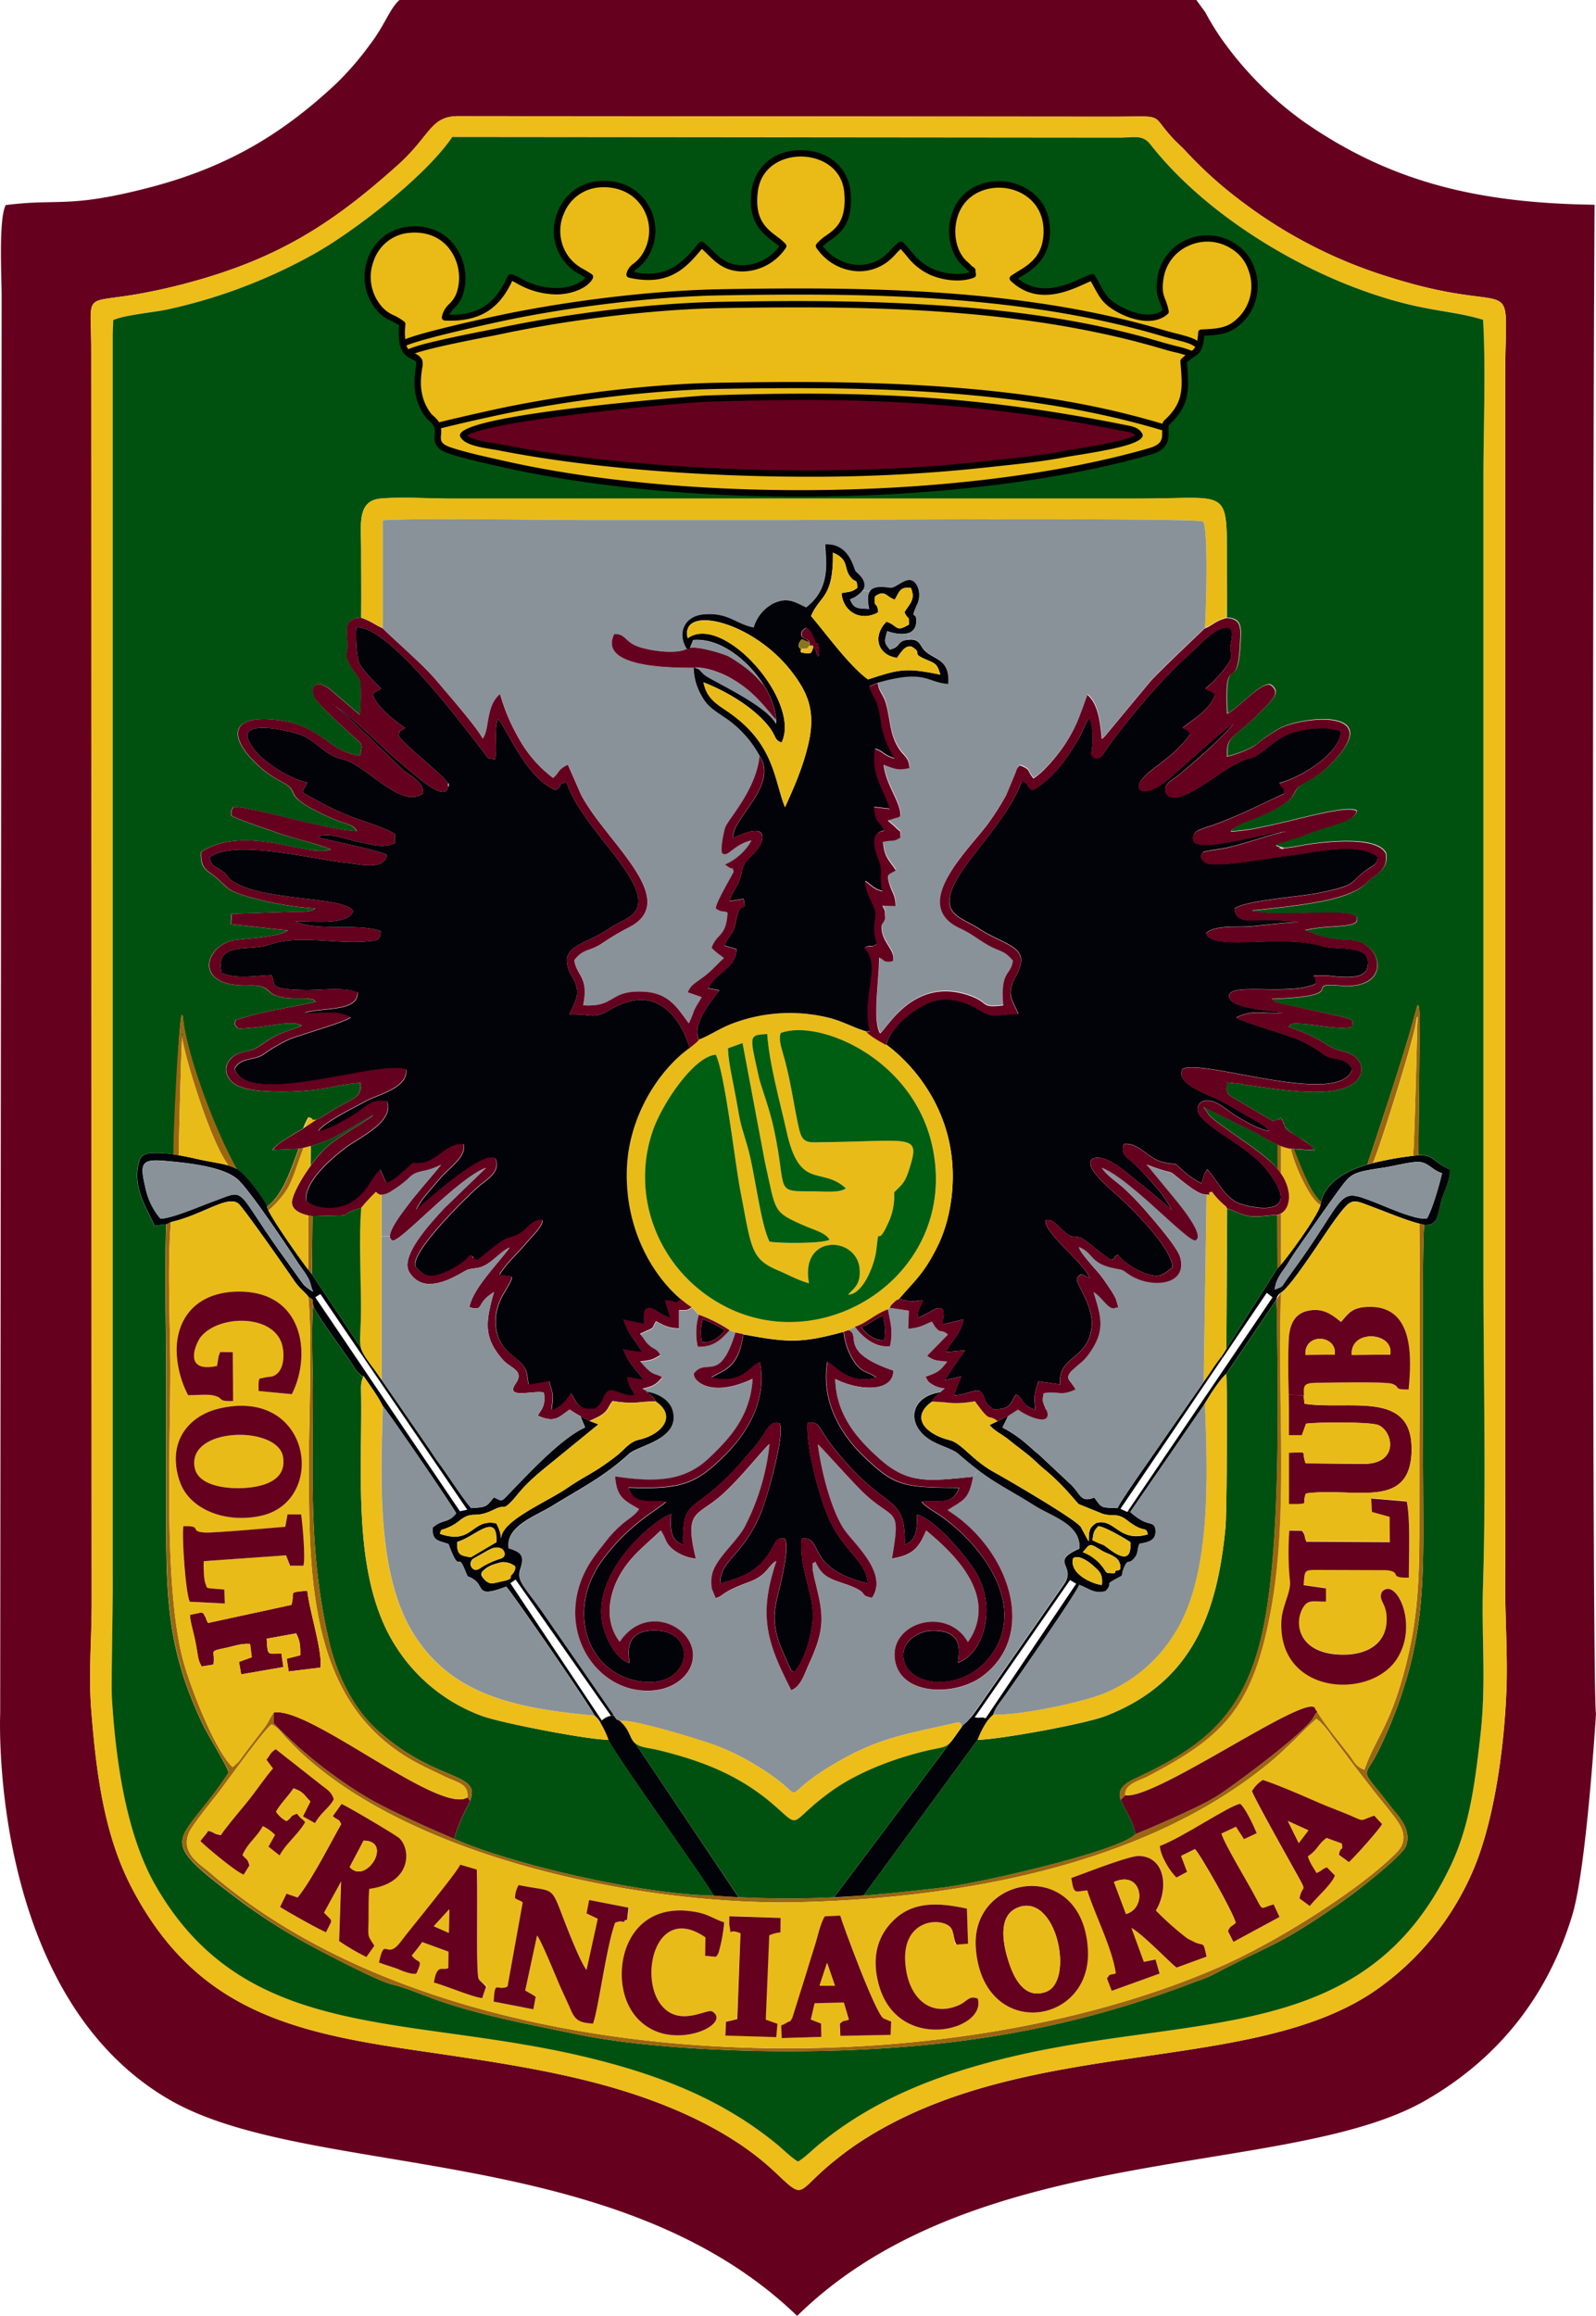 <?xml version="1.0" encoding="UTF-8"?> <svg xmlns="http://www.w3.org/2000/svg" viewBox="0 0 500 725.14"><defs><style>.cls-1{fill:#65001e}.cls-2{fill:#edbd1a}.cls-3{fill:#00510f}.cls-4{fill:#020308}.cls-5{fill:#899299}.cls-6{fill:#9c6610}.cls-7{fill:#e9bb18}.cls-8{fill:#65011e}.cls-9{fill:#eabb16}.cls-10{fill:#005e12}</style></defs><g id="Layer_2" data-name="Layer 2"><g id="Layer_1-2" data-name="Layer 1"><path class="cls-1" d="M499.55 64.11c-36.32-.5-63.68-6.94-91.11-26a110.13 110.13 0 01-24.06-23.61 80.21 80.21 0 01-6.76-10.62L374.8 0H125.15c-3.14 2.79-4.52 7.79-9.29 14a93.32 93.32 0 01-10.77 12.41c-18 16.78-35.83 26.84-61 33-23.09 5.72-26.24 2.74-42.3 4.81C-.48 68.55.51 86.7.51 92.77L.06 536.53s-3.88 88.11 53.12 121c43.29 25 139.73 12.72 196.55 67.65 56.19-55.26 154-42.93 196.73-67.41 22.85-13.09 38.44-32.65 46.15-58.23 4.47-14.85 7.39-63 7.39-63-1.26-3.66-1.15-354.47-.45-472.43zM472 527.64c-.6 19-3.84 42.56-10.52 58.08a87.71 87.71 0 01-30.68 37.61c-38.6 26.52-107.44 14-159 45.87a96 96 0 00-9.81 6.95c-13.11 10.36-9.26 13.3-19.32 3.85-14.68-13.8-36.12-22.73-57.55-28.18-18.49-4.71-38.61-7.4-57.94-10.27-37.84-5.63-66.71-13.49-86-50.64-8.43-16.25-11-35.16-12.58-55.53-.89-11.18.15-22.32.14-33.5l-.15-392.35c0-19-3-14.13 16.28-17.76 4.87-.92 9.68-2 14.1-3.22 28.87-7.73 45.79-19.09 65.64-36.83 10.41-9.31 10.14-15.39 19.14-15.34l204.89.17c16.78 0 11.49-1.18 18.68 6.63 1.67 1.81 2.91 2.74 4.48 4.51a129.4 129.4 0 0018.1 16.07 148.35 148.35 0 0045.3 23c42.11 13.37 36.35-4.39 36.35 31.82v340.8c0 11.37.11 22.79 0 34.15s.74 23.24.45 34.11z"></path><path class="cls-2" d="M471.52 493.5c.1-11.36 0-22.78 0-34.15v-340.8c0-36.21 5.76-18.45-36.35-31.82a148.35 148.35 0 01-45.3-23 129.4 129.4 0 01-18.1-16.07c-1.57-1.77-2.81-2.7-4.48-4.51-7.19-7.81-1.9-6.64-18.68-6.63l-204.89-.17c-9-.05-8.73 6-19.14 15.34-19.86 17.77-36.78 29.13-65.65 36.86-4.42 1.19-9.23 2.3-14.1 3.22-19.29 3.63-16.28-1.2-16.28 17.76l.15 392.35c0 11.18-1 22.32-.14 33.5 1.6 20.37 4.15 39.28 12.58 55.53 19.29 37.15 48.16 45 86 50.64 19.33 2.87 39.45 5.56 57.94 10.27 21.43 5.45 42.92 14.38 57.55 28.18 10.06 9.45 6.21 6.51 19.32-3.85a96 96 0 019.81-6.95c51.55-31.87 120.39-19.35 159-45.87a87.71 87.71 0 0030.68-37.61c6.68-15.52 9.92-39.06 10.52-58.08.33-10.87-.55-22.88-.44-34.14zm-7.8 50.5c-1.73 15-3.42 27.94-9.25 40.2-26.89 56.45-80.29 46-138.47 60-22.28 5.35-42 13.09-59.22 27.08-2 1.61-4.78 4.41-6.75 5.51-2-1.12-4.74-3.89-6.75-5.51-16.61-13.54-35.58-21.18-57.18-26.58-57.61-14.43-108.79-4.31-137.45-54.52-9.14-16-12.38-39.08-13.56-58.41-.29-4.86.36-28.86.24-39.24V104.69l.16-4.51c3.44-1.6 12.72-2.35 17.24-3.38a166.5 166.5 0 0044.51-16.65c12.76-6.86 36.13-24.88 44.44-37.25l208.85.16c4.87 0 7.37-1.05 9.89 2.15 15.38 19.6 40.85 36.2 65 45.17 20 7.42 28.32 6.38 39.2 9.71.88 15.71.1 33.77.1 49.74v248c0 32.49.87 66.22-.13 98.57-.51 17.05 1.13 30.31-.87 47.6z"></path><path class="cls-3" d="M464.6 496.44c1-32.35.13-66.08.13-98.57v-248c0-16 .78-34-.1-49.74-10.88-3.33-19.21-2.29-39.2-9.71-24.16-9-49.63-25.57-65-45.17-2.52-3.2-5-2.16-9.89-2.15l-208.86-.2C133.37 55.27 110 73.29 97.24 80.15a166.5 166.5 0 01-44.53 16.69c-4.52 1-13.8 1.78-17.24 3.38l-.16 4.51v387.84c.12 10.38-.53 34.38-.24 39.24 1.18 19.33 4.42 42.39 13.56 58.41 28.66 50.21 79.84 40.09 137.45 54.52 21.6 5.4 40.57 13 57.18 26.58 2 1.62 4.75 4.39 6.75 5.51 2-1.1 4.76-3.9 6.75-5.51 17.19-14 36.94-21.73 59.22-27.08 58.18-14 111.58-3.57 138.47-60C460.3 572 462 559 463.72 544c2-17.29.36-30.55.88-47.56zM126.52 72.15c13.8-2.45 20.89 9.91 17.42 20-1.12 3.28-4.2 4.35-4.57 7.23C151 100 156.16 95 159.93 86.74c2.53.68 5 3.65 13 4.4 4.65.44 10.41-1.45 11.9-4.46-3.27-2.16-5.2-2.65-7.55-5.82-6.37-8.62-1-22.19 10.28-23.13 13.69-1.16 20 11.94 15.27 21-2.65 5.12-4.9 4.24-5.6 7.21 12.17 2.79 17.13-2.83 22.53-9.41 3.6 2.77 6 7.44 12.89 7.47h.07a15.57 15.57 0 0012.73-7c-3-3.37-10.59-5.23-8.95-17.35 2.15-16 27.7-15.31 29 .58 1.05 12.74-6.13 13-8.95 16.77 3.1 5.13 12.56 10.2 20.84 4.16 2-1.45 3.31-3.54 4.85-4.55 3.14 3.06 4 5.5 8.54 8 3.68 2 9.84 3 14 1.37-.35-2.39.2-.73-1.38-2.4-.23-.25-1.33-1.2-1.68-1.57-3.63-3.85-4.21-10.21-2.47-15.08 5.13-14.42 28.84-11.37 28.71 5.56-.08 9.86-7.33 12.22-10.68 14.63 9.18 8.88 20.41 1.19 24.88-.3 3.15 5.41 3.33 7.38 8.87 10.31a22.44 22.44 0 005.17 2c3.19.75 6.61.68 9-1.47-.78-4.13-2.65-4.69-1.61-10.81 1.82-10.71 14.38-15.5 22.91-9.69a13.4 13.4 0 015.63 7.26 15.06 15.06 0 01-5.68 17.58c-2.75 1.85-5.94 2-10.06 2.21a17.12 17.12 0 01-.75 4.4 4.67 4.67 0 01-2.1 2.36 17.79 17.79 0 00-2.72 2.15c.61 7.27 1.06 11.82-2.92 16.74-2.55 3.13-2.78 2.21-2.81 3.95v2.53c-.08 3.07-2.12 4.22-4.93 5-57.56 16.68-144.58 17.09-202.82 3.87-5.2-1.17-10.86-2.37-15.94-4-6.59-2.09-3.23-4.89-4.46-8a4.15 4.15 0 00-.63-1.07c-.93-1.19-1.4-1.1-2.51-2.69-5.13-7.39-1.84-15.21-2.41-16.41-.66-1.4-2.25-1.42-3.55-2.55a5.05 5.05 0 01-1.58-2.88 19.83 19.83 0 01-.15-6.21c-2.65-2.15-5-2.08-7.46-5.12-7.57-9.28-1.65-22.43 7.87-24.13zM451.39 376.6c-1 3.59-.95 7.34-5.19 7-.89 5-.31 87.45-.31 94.82 0 15.78-.42 28.36-4.07 42.93a139.32 139.32 0 01-9.54 25.91c-5.06 10.76-6.82 5 3.21 18.2 2.21 2.9 6.85 7 5 12.52-1.05 3.12-15.92 14.58-19.6 17.17-20.89 14.64-22.44 13.39-40.27 22.85-3 1.57-3.6 1.55-6.86 2.8-39.05 14.91-77.54 21.31-125 21.49-21.14.08-48.38-1.29-67.83-5.29-14.59-3-30.22-5.9-43.95-10.72-4.2-1.48-10.13-4-14-4.86-4.1-.89-20.8-9.57-24.41-11.54A183.49 183.49 0 0176 595.76c-28.89-21.66-19.89-17-4.38-40.7-.52-2.29-6.57-11.84-8.31-15.55-9.97-21.15-11.21-36.44-11.23-60.51v-47.67c0-15.77-.54-32.38 0-48l-3.74.43c-2.6-5.91-6.92-11.92-4.86-19.84.61-2.33 1.77-3 6.8-2.83a36.71 36.71 0 014.08.39s1.93-52.93 3-42.28 9.49 33.92 16.76 46.87c3.05 1.69 9.49 10.62 9.44 11.84 5.07-3.74 7.42-11.38 10-18.18l-8.19.35c1-1.63 4.46-3.62 6.13-4.66 2.6-1.63 3.18-1.79 3.46-2.17s.26-.95 1.65-3.42c2.65.83-.33 1.1 2.44.75a8.25 8.25 0 002.46-1.25q.9-.58 1.71-1.08c8.25-5.06 9.79-4 9.73-9.18a62.6 62.6 0 00-10.26 1.58 86.73 86.73 0 01-21 .94c-3.59-.32-6.68-1-8.39-2.26-2-1.48-3.88-4.69-1.14-7.72 2.3-2.55 4.91-1.86 7.79-3.31 1.76-.87 4.17-2.87 6.76-4.12 2.43-1.18 5.72-2 7.73-3-2.53-1.86-11 .42-16.58.71-2.92.15-3.44.79-4.42-1.36.7-1.78-.28-.87 2.79-1.83 6.43-2 14.14-3.17 20.45-4.51.75-.16 1.48-.31 2.19-.48-1.5-1.17.15-.47-2.29-1-.41-.08-2.07-.08-2.58-.08-13.38.08-7-4.34-16.09-4.06-18.13.59-13.47-12.89-4.48-14.16 3-.42 8.64-.72 12.78-1.64a12.79 12.79 0 003.93-1.4l-17.86-2 .27-3.22 20.19-.67c2.1 0 4.35.11 6-1a99.66 99.66 0 01-22.53-4.15c-4.94-1.6-4.67-2.06-8.24-5.28-2.85-2.56-5.34-2.56-5-8.29 10.68-6.76 24.22-2.21 33.36-.76 2.93.46 5.41.6 7.19 0a44.06 44.06 0 00-5.82-2c-3.81-1.12-8.32-2.33-10.45-3.08-3.92-1.38-11.1-3.71-14.87-5.52.08-2.21-.15-1 .73-2.76 5.67.24 21.08 4.81 31.92 6.77a52.55 52.55 0 006.7.86c-1.29-2.27-3-2.09-6.25-3.37-3-1.23-9-4-11.43-5.94-3-2.38-1.75-3-3.63-4.74-.77-.72-4.62-2.7-5.63-3.4a37.78 37.78 0 01-4.61-3.76c-7.8-7.46-9-15 5.46-13.7 15.29 1.42 16.3 9.74 27.08 11.29 1.07-4.06.56-3.59-1.76-5.77S99.47 220.45 98.5 218.2c-1.35-3.2.6-5.73 4.93-2.35l3.27 2.78 4.85 4.15 1.16 1c0-.06.1.07.1.14a67 67 0 00.21-10.15c-.3-2-2.64-3.78-3.71-6.32-1.69-4 .14-1.09-.51-8.05-.36-3.93.38-5.84 4.34-6 .07-7.19 0-14.43 0-21.62 0-7.34-1.35-14.92 6-15.63 6.06-.59 15.51 0 21.94 0H357c26.57 0 27.36-3.43 27.35 16.28 0 6.93.15 14 0 20.93 3.66.18 4.5 1.82 4.39 5.43-.51 16.71-3.23 8.6-4.2 15.5a64.15 64.15 0 00.07 9.08c3.49-1.67 11.55-11.12 13.93-8.75 2 1.79 1.27 3.14-1.54 6.13-1.51 1.59-3.08 3.2-4.88 4.82-3.35 3-5.25 4.37-6.32 5.64s-1.3 2.59-1.28 5.58c2.64-.62 7.15-2.21 9.23-3.83a44.49 44.49 0 017.68-5.19 23.61 23.61 0 014.26-1.45 37.47 37.47 0 018.23-1.14c7.87-.17 14 2.86 3.27 13.82-4.6 4.7-8.72 5.87-10.18 7.22-2.27 2.08-.31 3.68-9.31 8.05-5.62 2.72-10.68 3.7-12 6a61.87 61.87 0 0010.16-1.46c11.67-2.43 26-6.88 29.26-5.05-.32 3-6.38 4.16-11.76 6-2 .68-4.36 1.58-6.51 2.36l-2.9.91-2.58.81a5.41 5.41 0 00-1.5.76 2.27 2.27 0 00.54.27c.55.18.95.33 1.26.45l.49.06c1.4.17 5.45-.7 6.77-.92 6-1 22.79-2.95 25.35 2.71.76 5.41-3.15 6.21-6.13 9.24-2.49 2.53-5.77 3.77-9.84 4.9-8.48 2.36-25.17 3.64-26 3.9a31 31 0 007 .8c10.23.3 25-1.3 25.81 1.37 1.08 3.64-8.05 2-16.24 3.95l4.25 1.62c8.21 2.17 8.39.88 12.3 1.91 7.64 2 9.82 13.81-3.33 13.93-1.16 0-2.58-.16-3.76-.25-.4 0-.77-.05-1.1-.05-1.74 0-2.4.19-2.69.5-.8.84 1.16 2.51-8.89 3.42-1.91.18-4.26.32-7.14.42a5.28 5.28 0 003.37 1.64h.07l16.87 3.53c6.44 1.54 4.59 1.39 4.79 3.5-3.46 1.08-10.61-.54-15.1-.86s-3.85 0-4.83.86c10.13 3.44 11.77 6.11 14.92 7.09s5.66 1.33 7.15 3.73c1.77 2.86.2 5.46-1.77 6.91-2.24 1.64-5.58 2.41-9.44 2.64-10 .59-23.53-2.43-30.16-2.93.05 3.36-.62 3.25 2.11 4.89l2.24 1.31 6.78 4 3.33 1.94.51-.18c2.33-.86 1.35-.83 1.78-1l.32.5c.24.07.29.32.41.72a7.3 7.3 0 01.51 1.2 6.26 6.26 0 00.46.67l.13.15.16.18c.09.1.19.22.3.33l.37.34.34.31.54.43.27.2.47.34.09.07.27.17c.13.08.27.18.42.26l.38.23a23.08 23.08 0 014.48 3.07 1.77 1.77 0 01.41.46 3.85 3.85 0 01.5.74l-2.17-.17h-.19c-1.05-.05-2.52-.18-4.3-.31v.08c2.77 7 5.27 13.47 8.35 16.37h.21c1.6-6.18 7.82-9.6 14.49-11.6 10.65-32 12.46-38.07 15.52-49.22.77-2.79.9 3.74.9 3.74l-.44 42.58c4.88-.26 4.38 2 9.89 4.52-.23 4.51-1.73 6.26-2.84 10.34z"></path><path class="cls-4" d="M444.36 361.78c-.5 0-1.06.07-1.69.15a100.7 100.7 0 00-12.53 2.25c-.59.15-1.18.32-1.76.49-6.67 2-12.89 5.42-14.49 11.6-.08.32-.15.64-.21 1-.57 2.95-9 14.72-12.37 18.7a9.84 9.84 0 01-1.11 1.18l-16 25.18a24.86 24.86 0 01-1.6 2.53l.46.32 13.8-20.37 1.81 1.42L353.45 473l.64.43 23.37-33.92c1.67-2.85 4.63-7.49 6.71-9.34l15.71-23.27a3 3 0 011.43-2.13c3.35-2 13.6-18.34 17-22.93 5.33-7.17 5.13-6.34 12-3.81 4.39 1.63 10 4 14.37 5.13l1.54.4c4.24.36 4.22-3.39 5.19-7 1.11-4.08 2.63-5.83 2.86-10.3-5.53-2.45-5.03-4.74-9.91-4.48zm2.64 19.77c-3.38.55-12.38-3.54-16-4.95-12.81-5-8.13-3-26.4 21.93-3.83 5.2-2 3.9-5.27 5.3.5-3.87 2.43-5.46 4.19-8.34s3-4.58 4.91-7.33c3.36-4.79 6.51-9.35 9.9-14 5-6.84 4.53-6.93 15.21-8.56 2.84-.43 8-1.74 10.5-1.78 3.39-.08 4.52 2.58 7.73 3.54-.9 3.85-3.12 11.64-4.77 14.19z"></path><path class="cls-5" d="M451.8 367.42c-.93 3.79-3.15 11.55-4.77 14.13-3.37.55-12.38-3.54-16-4.95-12.82-5-8.13-3-26.41 21.93-3.82 5.21-2 3.91-5.26 5.3.49-3.87 2.42-5.46 4.19-8.33s3-4.59 4.91-7.34c3.36-4.79 6.51-9.35 9.9-13.94 5-6.84 4.53-6.94 15.21-8.57 2.84-.43 7.95-1.73 10.5-1.78 3.4-.08 4.53 2.58 7.73 3.55z"></path><path class="cls-6" d="M446.2 383.58l-1.54-.4c.24 23.44.12 47 0 70.46v24.11c0 13.31-.28 24-2.45 35.62-.45 2.38-1 4.81-1.59 7.3-5 20-9.61 23.19-13.19 33.49-2.88-1.18-3-2.43-4.86-4.82-3.34-4.33-7.09-8.8-9.9-13.33a10.16 10.16 0 00-1.24 1.84c-2.25 4.26-23.41 20.13-29.74 24.29s-26.08 12.25-26.08 12.25c-5.35 5.41-49 15.28-59.94 16.6-8.67 1-16.95 1.93-25.16 2.54-3.09.23-6.15.42-9.23.57a289.36 289.36 0 01-29.88-.05 277.7 277.7 0 01-7.79-.52c-22.5-.26-63.6-9.88-81.3-17.74 0 0-18.38-7.7-27.35-13a142.89 142.89 0 01-29.22-23.21v-3.33c-1.38 2-1.61 3-3 4.83l-6.41 8.4c-.67.88-.84 1.27-1.67 2.23l-1.4 1.29c-.05-.12-.25.21-.4.3-5.36-5-12.82-23.89-15.29-32.7-4.35-15.6-4.71-41.18-4.51-63.79.1-9.84.29-19.13.31-26.77q0-3.49-.06-7.22c-.19-13.22-.75-28.12.23-40.21l-1.41.68c-.57 15.66 0 32.27 0 48v47.67c0 24 1.26 39.32 11.19 60.47 1.74 3.71 7.79 13.26 8.31 15.55-15.51 23.74-24.51 19 4.38 40.7a183.49 183.49 0 0022.57 14.22c3.61 2 20.31 10.65 24.41 11.54 3.84.82 9.77 3.38 14 4.86 13.73 4.82 29.36 7.71 43.95 10.72 19.45 4 46.69 5.37 67.83 5.29 47.48-.18 86-6.58 125-21.49 3.26-1.25 3.9-1.23 6.86-2.8 17.83-9.48 19.41-8.23 40.26-22.89 3.68-2.59 18.55-14 19.6-17.17 1.86-5.5-2.78-9.62-5-12.52-10-13.19-8.27-7.44-3.21-18.2a139.32 139.32 0 009.54-25.91c3.65-14.57 4.07-27.15 4.07-42.93 0-7.4-.58-89.79.31-94.82zm-16.06 176.93c1.93 2.51 7.44 8.94 8.64 11.38 1.52 3.13 1 5.84-1 7.9-10.94 11.37-37.2 27.83-54.18 35.42-29.51 13.18-66.06 21.74-104.51 24.85a402.47 402.47 0 01-69.07-.35c-55.32-5.12-108.37-22.18-144.42-53.5-2.92-2.54-9.21-6-6.33-12.48 1-2.22 6.58-9.12 8.47-11.52 3.39-4.32 14.37-19.92 17.38-22.27 1.83 1 2.56 2 3.88 3.51 34.15 37.72 111.47 53.31 161.05 52.18 51-1.16 109.53-11.72 148.38-44.26 5.11-4.29 11.74-11.39 14-13.12l.78.57a30.16 30.16 0 014.1 4.92c1.5 2 2.7 3.5 4.19 5.49 2.96 4.01 5.58 7.3 8.64 11.28zm14.66-241.32l-.44 42.58a16.67 16.67 0 00-1.69.16C443.09 360.16 444 321 444 321s.42-5.93-.56 0-11.4 39.05-13.33 43.15c-.59.15-1.18.32-1.76.5 10.65-32 12.45-38.08 15.52-49.22.8-2.76.93 3.76.93 3.76z"></path><path class="cls-7" d="M443.47 321c1-5.93.56 0 .56 0s-.94 39.13-1.36 40.91a98.35 98.35 0 00-12.53 2.24c1.93-4.07 12.36-37.15 13.33-43.15z"></path><path class="cls-8" d="M442.24 453.25v.38c0 10.77-5.39 13.33-12.77 13.77-6.05.38-13.45-.68-20.31.25-1.58 3.36 1.82 3.4-5.35 3.33v-16.1c6.39-.1 3.72-.81 5.22 3.34l18.17.17c11.24 0 9.25-10.26 4.57-12.16-2.61-1.05-19.3-.91-22.61-.42l-1.29 3.6h-4.13c.08-4.11 0-8.38-.06-12.67l4.79.14c0 .74.14 1.62.22 2.67 13.7 2.13 33.31-4.3 33.55 13.7z"></path><path class="cls-7" d="M444.66 383.18c-4.4-1.12-10-3.5-14.37-5.13-6.84-2.53-6.64-3.36-12 3.81-3.41 4.59-13.66 20.9-17 22.93-.58 14.61-.15 29.7 0 44.66 0 3.1.06 6.18.06 9.26 0 15.86-.59 31.44-3.33 46-5.67 30.27-14.91 39.17-38.51 51.53-2.52 1.32-7.28 2.31-7.06 5.87 9.15 1.84 58.39-33.22 59.6-27 .06.31.51.75.6.91 2.81 4.53 6.56 9 9.9 13.33 1.86 2.39 2 3.64 4.86 4.82 3.58-10.3 8.22-13.48 13.19-33.49.62-2.49 1.14-4.92 1.59-7.3 2.17-11.62 2.45-22.31 2.45-35.62v-24.11c.14-23.49.26-47.03.02-70.47zm-6.93 136c-8.27 13.11-37.44 11.44-36.27-11.8.24-4.76 3.09-9.09 2.67-12.5a90.67 90.67 0 01-.18-15.74l3.92.05c1.25 1.52.62 1.75 1.42 3.42l26.14.15-.06-7.93-5.54-1.54-.25-4.21 11.16.95c1.14 5.77.61 17.26.63 23.88-6.77.14-1.78-1.81-7.12-2.34l-20.64-.07c-5.18 0-4.8-.22-5.2 4.76l7 1v4.12c-3.8.11-5.55-.8-7.17 1.88-2.91 4.81-1.54 14.08 11.18 14.73 9 .47 15.78-3.59 14.92-12.53-.35-3.74-2.61-4.68-1.37-7.14 3.48-3.88 9 5.28 7.19 14.66a18 18 0 01-2.43 6.24zm4.51-65.59c0 10.77-5.39 13.33-12.77 13.77-6.05.38-13.45-.68-20.31.25-1.58 3.36 1.82 3.4-5.35 3.33v-16.1c6.39-.1 3.72-.81 5.22 3.34l18.17.17c11.24 0 9.25-10.26 4.57-12.16-2.61-1.05-19.3-.91-22.61-.42l-1.29 3.6h-4.13c.08-4.11 0-8.38-.06-12.67-.09-5.8-.19-11.59 0-17 .19-4.65 1.6-8.23 5.83-9.25 5.25-1.25 8.24 1.69 10.56 3.44 2.35-2.6 3.25-4.5 8.37-4.71 14.46-.59 13.81 15.63 12.75 25.88-5.07 0-2.28-.59-5-1.74-2-.83-20.31-.37-23.22-.37-4.45 0-4.8.59-4.55 3.9 0 .74.14 1.62.22 2.67 13.7 2.12 33.33-4.31 33.55 13.69z"></path><path class="cls-8" d="M441.37 494c-6.77.14-1.78-1.81-7.12-2.34l-20.64-.07c-5.18 0-4.8-.22-5.2 4.76l7 1v4.12c-3.8.11-5.55-.8-7.17 1.88-2.91 4.81-1.54 14.08 11.18 14.73 9 .47 15.78-3.59 14.92-12.53-.35-3.74-2.61-4.68-1.37-7.14 3.48-3.88 9 5.28 7.19 14.66a18 18 0 01-2.45 6.24c-8.27 13.11-37.44 11.44-36.27-11.8.24-4.76 3.09-9.09 2.67-12.5a90.67 90.67 0 01-.18-15.74l3.92.05c1.25 1.52.62 1.75 1.42 3.42l26.14.15-.06-7.93-5.54-1.54-.25-4.21 11.16.95c1.16 5.68.63 17.17.65 23.84zm-12.89-84.78c-5.12.21-6 2.11-8.37 4.71-2.32-1.75-5.31-4.69-10.56-3.44-4.23 1-5.64 4.6-5.83 9.25-.23 5.42-.13 11.21 0 17l4.79.14c-.25-3.31.1-3.9 4.55-3.9 2.91 0 21.26-.46 23.22.37 2.71 1.15-.08 1.7 5 1.74 1.01-10.24 1.66-26.46-12.8-25.87zm-10.36 14.95l-9.15.07c-.42-7.08 10.03-6.24 9.15-.07zm17.43 0l-12.06.09c-.56-8.17 13.27-7.26 12.06-.11z"></path><path class="cls-7" d="M438.78 571.89c-1.2-2.44-6.71-8.87-8.64-11.38-3.06-4-5.68-7.27-8.69-11.28-1.49-2-2.69-3.52-4.19-5.49a30.16 30.16 0 00-4.1-4.92l-.78-.57c-2.23 1.73-8.86 8.83-14 13.12-38.85 32.54-97.35 43.1-148.38 44.26-49.58 1.13-126.9-14.46-161-52.18-1.32-1.46-2-2.54-3.88-3.51-3 2.35-14 17.95-17.38 22.27-1.89 2.4-7.49 9.3-8.47 11.52-2.88 6.51 3.41 9.94 6.33 12.48 36.05 31.32 89.1 48.38 144.42 53.5a402.47 402.47 0 0069.07.35c38.45-3.11 75-11.67 104.51-24.85 17-7.59 43.24-24.05 54.18-35.42 1.96-2.06 2.52-4.79 1-7.9zm-354.65 6.3l2.07-3.69a13.49 13.49 0 00-3.85-2.74c-1.76 3.37-4.76 5.31-6.35 9.07 1.43 1.72 1.43.87 2.16 3.22l-1.77 2.89c-2.31-.67-12.66-9.41-13.57-10.5.79-1.12 1.61-1.9 2.43-3.18 2.25.49 1.13.83 4 1.35.88-1.64 6.37-8.12 8.24-10.43 2.76-3.41 5.51-7.55 8.06-10.47L83.47 551c1.36-1.62 1-2 2.92-3.28l14.18 11.15c1.94 1.54 3.24 2.11 4 4.53-1.39 2.69-4 4.1-5.89 7.47L95 568.81l-.43.75a10.17 10.17 0 011 1c-2.15 3.79-6.07 6.77-8 10.44zm30.61 34.58a68.16 68.16 0 01-8.56-5l.63-18.69-5.37 9.82 1.82 1.8c.83 1 .36 1.06-1.16 4.3-1.57-.46-13-6.91-14.42-7.92l2-4.14 3.5 1.2c4.51-5.53 9.88-16.23 13.68-23-1-2-.61-.83-2.66-2.48l2.75-3.82c1.94.83 17 9.69 18.12 10.75 3.7 3.52 3.8 14.14-9.45 15.84-.24 3.13-.2 6.82-.27 10-.11 5.32-.36 4.33 1.82 7.78zm37.58 9.3l-1.2 3.58c-2.65-.16-11.41-3.91-15.14-4.86 1-6.15 2.76-3.59 4.5-4.53l.07-5.15-8.24-3c-.83 1.18-2.21 3-3.27 4.21 2.14 2.83 3.65.67 1.51 5.55-.45.14.33.32-1.51.13a18.42 18.42 0 01-4.28-1.4c-1.91-.68-4.33-1.36-6-2.06 2-8.72 2.17-.25 6.93-6.64 3-4 17.52-21.57 18.53-24l5.2 1.54c.31 8.64-.15 26.27.3 32.22.16 2.39.24 2.08 1.57 3.43.5.51.84.84 1.06 1-1.98-2.78 1.35 1.21-.03-.02zm40.37-20c-2.81 7.76-5.18 26.87-6.9 31.55-4-.23-5.51-.9-6.93-4.19-1.11-2.59-2.49-5.41-3.61-8-1.22-2.82-5.72-13.89-7-15.39l-3.71 17.23 2.05 1.15.43.27.81.55-.75 3.9-12.43-2.41c.42-7.13.91-3.15 4.34-4.7l4.76-26.38-.68-.44h-.05a12.69 12.69 0 01-1.62-.81 8 8 0 011.14-4.14c12.45 2.6 9.5-.79 15.54 14.37 1.14 2.84 4.16 10.31 5.72 12.21l3.51-16-3.51-1.69.81-4.2 12.42 2.38-.44 3.86c-.28.07-.58-.08-.68.15-.65 1.11-.72-.34-3.22.75zm32.46 9.28c-.56 1.23-.27.67-.9 1.38l-3.36-.31.11-5.77c-15.22-10.55-20.73 11.55-14.23 20.67 5.63 7.88 14.71 1.52 16.34 2.51 4.74 2.85-3.83 8.34-12.87 7.38a16.38 16.38 0 01-13.24-9.14c-5.88-11.55-.53-33.71 21.53-29.27 3.71.74 5.34 2.22 8.39 3.12a48.17 48.17 0 01-1.77 9.45zm18 26.46l-15.95-.48.18-4.33 3.56-.84 1-26.86c-4.36-1.89-2.63 1.67-3.52-2.58v-2.77l16.09.52-.05 4.54a11.48 11.48 0 00-3.56 1l-1.1 26.41 3.66 1.3-.05.54zm35.78-.66l-15.74.31-.16-3.82c1.69-1.47.91-.44 2.83-1.29l-1.53-5.35-9.15.22-1.18 5.15 3.28 1.29.07 4.15-12.43.39-.15-3.89c.14-.12.4-.41.48-.27l1.36-.72c1.4-.84.62.23 1.64-1.48l4.3-13.7c1-3.11 1.75-5.78 2.75-8.88.78-2.38 1.77-7.21 3.14-9.2l4.83-.23c.45 1.9 11 30.61 13.52 32.18l2.4 1zm-3.57-15.39c-2.64-9.11-.3-16.07 5-20.92 6.07-5.6 14.1-5.06 22.51-3.22l.36 11-3.6.27c-.12-.23-.22-.39-.3-.52.46 1.87-.87-1.41 0 0-.07-.27-.18-.64-.33-1.16-.24-.79-.27-1.37-.52-2.12a3.32 3.32 0 00-1.92-2.48c-4.55-2.31-15.26 0-12.65 14.7 1.5 8.44 7.48 14.09 15.92 10.75 3.39-1.34 3.4-3.33 6.43-2.3 3.01 10.05-24.73 17.24-30.86-3.98zm30.29-11.95c-1.61-23.09 33.53-28.44 35.13.62 1.36 24.06-33.04 28.72-35.09-.6zm62.88 6.27c-1.72-1.19-10.45-10.37-14.14-12.42l3.89 10.63 3.66-.74 1.41 4.41-15 5.4-1.49-3.89c1.18-1.54.35-.92 2.77-1.55-1.06-7.81-6.58-18.44-8.93-26-3.89.27-4.22 1.56-5-3.91 4-1.35 18.1-7 21.31-6.88 8.3.34 9.2 10.52 5.17 17.07A91.4 91.4 0 00372 607l2.54 1.29c2.88 1 2.33-.33 3.43 4.37zm17.83-8l-1.71-3.39c.88-1.86.89-1.11 2.46-2.58-.64-3-11-21.31-12.79-23.12l-4.32 2.13 1.89 5-3.31 1.78c-1.95-1.73-5.08-6.77-5.23-9.89 7.15-2.6 21.91-12.79 25.2-13.19 1.61 1.34 4.12 6.68 5.17 9.2l-4 1.86-2.52-3.88-4.56 2.14c1.13 3.67 8.17 15.06 10.93 20.36 2.16 4.15 1.33 2.92 5.44 1.81l1.84 3.94zm36.18-25l-3.12-2.29c.53-3.07 1.35-.73.92-3.52l-4.79-1.75c-2.66 1.85-2.86 3.83-5.86 5.74.64 2.16 1.73 3.44 2.7 5.24 2.08-.88 1.18-1 3.26-1.78l2.51 2.57c-1.06 2.84-5.67 6.74-7.87 9.55l-3.23-2.38c.89-4.89 2.9-.91-1.48-8.8-2.74-4.95-12.22-21.76-13.41-24.79a10.14 10.14 0 013.42-3.51c5.79 2 12 4.73 17.62 7.17 3 1.27 5.65 2.24 8.7 3.51 6.06 2.53 3.49 2.22 8.56.5l2.46 2.63c-.66 1.51-8.62 10.43-10.35 11.9zm.95-158.83c-.56-8.15 13.26-7.23 12.06-.09z"></path><path class="cls-8" d="M430.51 568.53c-5.07 1.72-2.5 2-8.56-.5-3.05-1.27-5.74-2.24-8.7-3.51-5.65-2.44-11.83-5.2-17.62-7.17a10.14 10.14 0 00-3.42 3.51c1.19 3 10.67 19.84 13.41 24.79 4.38 7.89 2.37 3.91 1.48 8.8l3.23 2.38c2.2-2.81 6.81-6.71 7.87-9.55l-2.51-2.57c-2.08.81-1.18.9-3.26 1.78-1-1.8-2.06-3.08-2.7-5.24 3-1.91 3.2-3.89 5.86-5.74l4.79 1.75c.43 2.79-.39.45-.92 3.52l3.12 2.29c1.73-1.47 9.69-10.39 10.39-11.91zm-23.64 8.56l-3.39-6.87 6.41 2.91z"></path><path class="cls-4" d="M412.69 279.66c-6.13 1.19-22.55 2.28-25.93 4.81.36 4.09 4 3.72 8.21 3.66h4.23c2.56.07 5.08.24 7.7.55-4.22.14-10.19.9-14.82 1.34-3.92.37-11.87-.44-14.2 2.16 1.53 5.93 23.91.06 36.77 4.16 4.2 1.33 15.67-1 13.74 6.61-.82 3.23-5.44 3.14-9.89 2.8a35.94 35.94 0 00-7-.27c1 1.6.75.11.66 2.62a23.34 23.34 0 01-6.77 1.47c-8.81.79-19.52-1-20.28 1.94-1.06 4.2 12.45 4.75 16.23 5.51l.48.11c-6.21.4-9.44-1.2-14.53 1.48 1.9 1.35 15.23 5.15 19.06 6.74a39.43 39.43 0 018.19 4.65c3.12 2.42 6.8.45 9.11 4.71-.94 3.13-4.44 4.44-9.24 4.71-14.06.82-39.3-7.26-43.91-4.73-2.64 4.79 8.53 8.09 12.37 10.2 1.72.94 3.07 1.69 4.53 2.54.86.51 1.77 1.05 2.82 1.69s2.59 1.42 4 2.24a11.61 11.61 0 013.45 2.78c-3.35-.47-7.95-3.25-10.71-4.93-3-1.85-7-6.05-10.64-4.16a3.59 3.59 0 00-1 1.33c-1.88 5.09 14.62 11.34 21.26 19.57 13.66 16.95-7 11.92-9.6 10.24-4.12-2.69-5.62-6.56-8.75-10.06-1.49 2-.9 2.29-1.93 4.37a26.22 26.22 0 01-5.17-3.54c-4.42-3.8-1.09-1.81-6.71-3.07-4.81-1.07-7.54-6.25-12.36-5.69-1 3.35 1.19 4.29 2.74 5.73a89.92 89.92 0 016.85 7.18 33.82 33.82 0 015.36 7.76c-3.19-3-7.51-6.45-11.27-9.43-2.29-1.81-9.87-8.86-13.68-6.47-2.83 3.14 7.56 10.49 12.71 15.83 3 3.13 12.25 12.55 12.56 18-2 1.61-3.2 2.65-5.12 2.65a11.75 11.75 0 01-4.36-1.14c-2.73-1.14-6-3.19-7.59-5.44-2.53 1.27.51.76-2.31 1.57-2.79-1.64-8.26-6.71-9.68-7-3.27-.67-2.07.48-5.38-2.22-1.69-1.37-2.79-3.53-5.31-3.21-.81 4 12.46 13.75 13.75 18.17-1.78-.66-2.75-2.08-3.85 0-.86 1.61 5.36 8.51 4.47 15.64-1.07 8.76-8.39 8.88-9.69 14.7a9.44 9.44 0 00-.13 3l-6.78-1c-1.29 3.92-1.53 4.16-1 8.86-4.64-1.28-3.36-3.57-6.08-4.74-1.95 3.14-1.8 4.74-7.09 4.58-3.63-2.45-2-3.62-4.27-5.68-2.11-.51-4 1.19-8.11 1.38l2.29-5.9-5.1 1.14c.2-.7 6.3-9.28 6.4-9.35l-6.08.55a24.49 24.49 0 012.56-3.94 15.22 15.22 0 003-6.29l-6.46 1.54c-.26-2.54 1.3-5.57-1.93-5-.73.12-3.81 2.31-6.07 2.93.2-2.78.77-3.06 1.68-5.42-1.93-.05-1.82.28-3.7.36l-3.75-.81c5-5.93 7.7-7.69 12.13-16.66 3.46-7 5.16-16.14 4.61-25.08-1.08-17.73-11.33-30.89-20.67-37.87 1-5.4 9.86-12.92 16.29-14 4.71-.82 9.19.93 12.24 2.76 5.75 3.47 4.93 1.55 12.82 1.62-1.7-4.3-4.05-5.91-.81-11.79 5.31-9.63-3.17-9.37-11.8-15.13-3-2-7.83-3.4-8.76-6.8-2.45-9 16.88-23.78 22.47-39.26 3.06 1.47.71 1.23 3.3 2.89 6.2-3.3 10.93-10 14.43-16.09 1-1.67 2.35-5.21 3.37-6.49 1.2 2.58 1.24 6.38.88 9.39-.16 1.22-.44 1.89.13 2.57 2.39 2 3.42-1.07 5.28-3.54 7.24-9.66 16-20.28 25.09-28.41 3-2.65 6.53-7 10.56-8.19a8.41 8.41 0 01.92-.15c3.22-.12 1.32 4.38 1.34 6.22 0 2.46.91 2.5-.72 5.19a38.56 38.56 0 01-7.11 7.69c.13.1.37 0 .43.24s.35.19.44.24c1.49.87 1.09.08 2.16 1.45-1.92 5-6.3 7.19-10.16 10.35.92.61 1.95.68 2.4 1.89-4.72 7.13-12.63 10.77-15.22 14.35-2.88 4 1.49 5.51 8 .12 2.73-2.28 4.14-3.55 6.88-6 2.35-2.08 11.84-10.75 13.91-11.63-.87 1-1.81 2-2.82 3.07-4.34 4.46-9.74 9.05-14 12.68-2.15 1.82-5.75 3.21-4.29 6.1 4 5.61 18.23-9.23 25.86-10.92 3.89-.85 7.38-5.63 12.29-7.65a22.25 22.25 0 012.85-.92 32.26 32.26 0 017.59-1 15.81 15.81 0 016.18 1c-.29 6.86-12.31 14.38-19.32 16.19 1.68 3.38 1.11-.9 1.51 3.31-6.67 3.09-15.19 7.42-22.9 10.05a37.73 37.73 0 00-4.25 1.57c-1.74 1.18-1.7 2.87-.77 3.81 2.79 1.88 14-.88 22-2.55a51.26 51.26 0 016.69-1.11c-5.89 1.11-13.74 4.31-20.31 5.46-1.05.19-2.84.37-3.87.61-2.58.61-1.84 0-2.72 2 1.17 2.5 2.74 2.27 5.95 2.25a58.7 58.7 0 007.86-.72c4.68-.63 9.56-1.41 14.15-2 7.86-1 21.48-4.44 27.55.49-.45 2.5-1 2.25-3.22 3.8-6.09 4.19-2.33 4.87-15.79 7.53z"></path><path class="cls-7" d="M409 424.25c-.42-7.09 10-6.29 9.15-.07z"></path><path class="cls-6" d="M413.89 376.27c-.08.32-.15.64-.21 1-3.14-1.22-8.33-12.66-9.28-17.56h.94v.08c2.77 7 5.27 13.47 8.35 16.37z"></path><path class="cls-8" d="M412.67 536a10.16 10.16 0 00-1.24 1.84c-2.25 4.26-23.41 20.13-29.74 24.29s-26.08 12.25-26.08 12.25c-.68-4.72-3.55-8-4.51-10.85l1.37-1.4c9.15 1.84 58.39-33.22 59.6-27 .06.28.51.72.6.87z"></path><path class="cls-3" d="M412 360.26l-2.17-.17c1.36.05 2-.07 1.67-.57a3.85 3.85 0 01.5.74z"></path><path class="cls-7" d="M409.89 573.14l-3.02 3.95-3.39-6.87 6.41 2.92zm3.79-195.89c-.57 2.95-9 14.72-12.37 18.7V380c3.14-1.76 2.44-6.36 2.44-6.36a13.75 13.75 0 00-2.44-6.09v-8.71a12.94 12.94 0 003.09.84c.95 4.91 6.14 16.32 9.28 17.57z"></path><path class="cls-3" d="M405.78 355.46l-.27-.17c-3.2-2-2.77-1.89-3.13-3a6.26 6.26 0 00.46.67l.13.15a1.29 1.29 0 00.16.18c.09.1.19.22.3.33l.37.34a3.39 3.39 0 00.34.31l.54.43.27.2.47.34zm-4.32-5.11a5.19 5.19 0 00-2.1.53c2.33-.86 1.35-.83 1.78-1z"></path><path class="cls-6" d="M401.37 458.71c0 15.86-.59 31.44-3.33 46-5.67 30.27-14.91 39.17-38.51 51.53-2.52 1.32-7.28 2.31-7.06 5.87l-1.37 1.4c-.84-2.43-.23-4.47 4.5-6.67 21.06-9.78 34-19.69 39.75-45.22s5.1-71.56 4.65-100.92c0-1.8-.23-2.93-.12-3.81l1.43-2.13c-.58 14.61-.15 29.7 0 44.66.04 3.13.06 6.21.06 9.29zm-.06-78.71v16a9.84 9.84 0 01-1.11 1.18l-.12-16.63a4.58 4.58 0 001.23-.55zm0-21.15v8.7a18.63 18.63 0 00-1.11-1.55v-7.65z"></path><path class="cls-8" d="M400.85 600.25l-14.45 7.81-1.71-3.39c.88-1.86.89-1.11 2.46-2.58-.64-3-11-21.31-12.79-23.12l-4.36 2.15 1.89 5-3.31 1.78c-1.95-1.73-5.08-6.77-5.23-9.89 7.15-2.6 21.91-12.79 25.2-13.19 1.61 1.34 4.12 6.68 5.17 9.2l-4 1.86-2.52-3.88-4.56 2.14c1.13 3.67 8.17 15.06 10.93 20.36 2.16 4.15 1.33 2.92 5.44 1.81z"></path><path class="cls-3" d="M400.2 358.39V366a22.52 22.52 0 00-2.47-2.58c-5.71-5.09-17.91-12.47-19.09-14.53-.86-1.47-1.72-2.26-1.51-2.26a3.76 3.76 0 01.79.36c1.66.88 16.16 8 16.16 8a49.79 49.79 0 006.12 3.4zm0 38.74l-16 25.18.24-43.83c2.52.59 4.09 1.94 6.85 2.33 3.16.44 6.11-.32 8.83-.31zm-.2 13.6c.44 29.36 1.15 75.3-4.65 100.93s-18.69 35.44-39.75 45.22c-4.73 2.19-5.34 4.23-4.5 6.67 1 2.8 3.83 6.13 4.51 10.84-5.35 5.41-49 15.29-59.94 16.61-8.68 1-16.95 1.93-25.16 2.53l35.72-48.73c7.22-.14 33.91-5.06 40.11-7.47 27.34-10.56 35-32.35 37.58-59 .44-4.5.61-43.78.25-48.1l15.7-23.27c-.11.85.13 1.97.13 3.77z"></path><path class="cls-9" d="M392.13 84.4a15.06 15.06 0 01-5.68 17.6c-2.75 1.85-5.94 2-10.06 2.21a16.94 16.94 0 01-.75 4.4c-1.54-2.17-5.22-2.48-12.16-4.51q-4-1.15-8-2.19l.71-2.78c3.19.75 6.61.68 9-1.46-.78-4.13-2.65-4.7-1.62-10.82 1.83-10.71 14.38-15.5 22.92-9.68a13.43 13.43 0 015.64 7.23z"></path><path class="cls-7" d="M384.4 378.48l-.24 43.83a24.86 24.86 0 01-1.6 2.53c-.95 1.33-1.94 2.6-2.88 4.11l-2.58 3.72.7-45.45.2-13.13c2.69.26-.8-.29 1.67-.88a25.07 25.07 0 004.48 4.68z"></path><path class="cls-9" d="M384.28 193.31c-3.78 1.06-4.14 2.23-6.79 3.26.34-5.35 1.13-30.18-.51-33.26-1.35-1.31-127.75-.49-128.24-.49h-64.43c-14.14 0-53.3-.69-64.38.08v33.76c-2.39-1.07-3.47-2.16-6.79-3.31.07-7.19 0-14.43 0-21.62 0-7.34-1.35-14.92 6-15.63 6.06-.59 15.51 0 21.94 0H357c26.57 0 27.36-3.43 27.35 16.28-.04 6.93.12 14.03-.07 20.93z"></path><path class="cls-2" d="M384.17 430.19c.36 4.32.19 43.6-.25 48.1-2.62 26.69-10.24 48.48-37.58 59-6.2 2.41-32.89 7.33-40.11 7.47a26.33 26.33 0 013.5-6.54 6.91 6.91 0 011.35-1.39c8.19.44 28.18-3.9 34.65-6.54a46.73 46.73 0 0022.05-18.54c11.42-17.73 10.68-47.31 9.65-72.23 1.7-2.84 4.65-7.52 6.74-9.33z"></path><path class="cls-4" d="M354.09 473.45l-.64-.43-.28.43-2.15-1 32-47.25-.46-.32c-.95 1.33-1.94 2.6-2.88 4.11l-2.58 3.72-18.81 27.08c-1.47 2.08-7.43 10.66-8.17 12.43-5.47-.16-4.85 0-7.32-3.3-4.23 1.72-4.27-1.05-7.17-3.93l-10.3-9.65c-1.52-1.16-2.07-1.8-3.5-3a39.55 39.55 0 00-7.77-5.34l1.8-3.67-3.32 1.67-2.52 1.2c1.45 1.86 4.07 3 6.15 4.73 2.36 1.92 3.49 2.68 5.79 4.52 2.06 1.64 3.46 3.19 5.47 4.83 6.05 5 9.63 10 10.56 10.72l7.42 3c4 1.14 4.29-.59 8 2.26 5.24 4.07 5.46 1.39 6.2 4.19-9.24 2.71-10.3-5.2-16.2-3.54-2.45 1.67-2.18 2.71-2.34 5.75-.11-.16-.23-.37-.3-.49l-2.15-4c-1.62-2.47-24-15.43-26.87-17-7.36-4-10.29-9.23-14.31-10.23-6.93-1.72-12.63-6.81-5.49-12a6.49 6.49 0 00.41-.86s.05.06.54-.51c1.95-2.29 1.37-.36 1.8-1.63-9.47 1.26-11.09 9.91-3.43 14.87 2.87 1.87 7.11 2.81 9 4.49 2.46 2.16 4.48 3.81 6.31 5.2 5.49 4.15 9.25 5.84 17.9 11.22 5.11 3.18 14.31 5.77 13.66 13.21-9.64 4.28-.76 5.2-4.78 11.12l-27 38.78c-1 1.4-1.76 2.4-2.33 3.12a4.49 4.49 0 011.28-.12l29.92-43.08 1.92 1.16-28.45 42.26a10.19 10.19 0 011.08.14 7.49 7.49 0 011.35-1.39c.95-2.51 1.92-3.43 3.42-5.56 3.38-4.76 22.67-32.41 23.54-35.06 3 1.07 4.87 3 8.35 1.93 2.57-3-.58-1.69 2.84-3.6s1.5-.39 2.87-3.71c1.28-3.12 1.34-.7 3.27-3.06 1.34-1.63.69-2.51 1.57-4.42 3.57-.64 5.53-1.31 4.9-5.15-1.13-2.23-2.27.04-7.8-4.84zm-8.89 22.86c-2.76-.24-10.36-3.47-9-8.39 1.8-1.19 4.89 1.07 6.32 2.37 1.82 1.62 3.06 2.53 2.68 6.02zM351 491a1 1 0 01-.21.48c-.39.38-1.3.14-1.42.68 0 .12 0 .26-.07.35a.39.39 0 01-.31.11 8.92 8.92 0 01-1.79-.08 1.63 1.63 0 01-.49-.14 1.53 1.53 0 01-.48-.58 14 14 0 00-7-5.79l1.23-1.41a2 2 0 011.12-.8 1.77 1.77 0 01.87.16 28.41 28.41 0 012.83 1.63c1.25.68 2.65 1.08 3.83 1.86A3.74 3.74 0 01351 491zm-5.21-7.2a23.94 23.94 0 01-3.53-1.55c.37-2.68.48-2.93 1.86-4.36 2.11.14 9.09 4.31 10 5 .65 9.11-7.12 1.52-8.36.92z"></path><path class="cls-5" d="M378 374.09l-.2 13.13h-2.57c0-2.95-5.49-9.6-6.71-11.16l-5.18-6.28-4.17-5.07c9.88 3.82 5.83.88 10.7 4.81 1.39 1.12 5.41 4.32 7.23 4.52z"></path><path class="cls-8" d="M378 612.67c-1.1-4.7-.55-3.35-3.43-4.37L372 607a91.4 91.4 0 01-9.88-8.78c4-6.55 3.13-16.73-5.17-17.07-3.21-.13-17.34 5.53-21.31 6.88.81 5.47 1.14 4.18 5 3.91 2.35 7.55 7.87 18.18 8.93 26-2.42.63-1.59 0-2.77 1.55l1.49 3.89 15-5.4-1.29-4.41-3.66.74-3.89-10.63c3.69 2.05 12.42 11.23 14.14 12.42zm-25.25-13.37l-3.76-10c8.82-3.91 10.57 8.17 3.76 10z"></path><path class="cls-5" d="M377.8 387.22l-.7 45.45-18.81 27.08c-1.47 2.08-7.43 10.66-8.17 12.43-5.47-.16-4.85 0-7.32-3.3-4.23 1.72-4.27-1.05-7.17-3.93l-10.3-9.65c-1.52-1.16-2.07-1.8-3.5-3a39.55 39.55 0 00-7.77-5.34l1.8-3.67 3.07-2c3.47 2.55 10.25 5.05 9.19.8-.29-1.17-.13 0-.79-1.66-.85-2.12-.75-2.07-.36-4.24l1.11-.2c4.19-.19 4.45 1.07 8.9-1-1.17-2.15-2.53-2.95-2.32-4.14a4.46 4.46 0 011.63-2.18c2.93-2.67 3.4-2.46 5.68-6 4.41-6.73 2.81-10.94.64-18.17 2.86 1.76 4.38 5.4 6.64 5.08.68-.94 1.77 1.44.29-3-.41-1.23-4.05-6.46-4.88-7.47-1.28-1.59-6.49-7.13-6.62-8.69 4.76 1.89 3.19 5.26 11.79 6.8 2.58.46 2 .63 4.3 2.07a16.52 16.52 0 008 2.35c3.86.1 7.26-1.33 7.84-4.64a7.71 7.71 0 00-.29-3.51c-1-3.35-9.07-12.45-11.06-14.79a88.9 88.9 0 00-6.34-6.54c-2-1.94-5.55-4.09-7.08-6.58 8.8 3.32 27.24 23.76 29.37 22.71a1.25 1.25 0 00.67-1.23zm-.34 52.31c1 24.92 1.77 54.5-9.65 72.23a46.73 46.73 0 01-22.05 18.54c-6.47 2.64-26.46 7-34.65 6.54.95-2.51 1.91-3.44 3.42-5.57 3.38-4.76 22.67-32.41 23.54-35.06 3 1.08 4.87 3 8.34 1.93 2.58-3-.58-1.69 2.84-3.59s1.51-.4 2.88-3.72c1.28-3.11 1.34-.7 3.26-3.05 1.34-1.64.69-2.52 1.58-4.43 3.57-.64 5.53-1.31 4.9-5.14-1.11-2.14-2.25.12-7.79-4.75zm.03-242.96s-14.08 13.27-17.05 16.64l-14.06 16.93c-.8.83-.21.37-1.15 1-.44-5.31-1.18-11-4.49-13.79-2.4 6.53-3.22 9.55-6.78 15.12-2.4 3.75-7.1 9.3-10.15 11.08-2.15-2.77-.79-2.74-4.2-4.1-.94.8-.88.95-1.42 2.42l-2.83 6.79a80 80 0 01-5.22 8.29c-5.34 7.86-25.65 25.89-9.36 33.48 3.85 1.79 5 3.07 8.44 5.06 4.36 2.55 5.23 1.56 8.19 5.07-.59 4.74-4 2.88-3 14.06-7.41.95-4.26-.77-10.44-3-17.61-6.23-25.89 10.2-28.19 11.75-1.94-3.28-1-12.18-.49-18.83.14-1.86.23-3.56.2-4.9 1.74.6.88 1.27 3.33 1.29l1-.25c.84-2.66-2.35-5.23-3.16-8.15a7.36 7.36 0 01-.41-2.79c.16-.91.8-1.06 1.17-2.46l-.12-2.26a14.73 14.73 0 00-.78-1.64l4.12.1c0-3.37-1-4-1.83-6.62a9.43 9.43 0 01-.53-2.43c0-1.13.87-1.05 2.42-2.11-1.24-2.1-2.49-3.13-3.26-5.22a13.17 13.17 0 01-.71-3.7c3-.73 3.08.2 5.48-1.39-.23-2.72.31-1.24-1.51-3.06-1-1-1.57-1.36-2.49-2.24a2.66 2.66 0 01.51-.16l1.52-.49c1.36-.46.54.09 1.85-.71.47-4-4.44-9.53-5.18-16.09 3.4 1.16 4.3 1.91 8.11 1-.27-3.48-1.7-3.52-3.38-6.12-2.89-4.43-2.62-9.17-4-14-.9-3.13-2.23-3.61-2.57-6.49 14.85-4.18 15-.11 21.9.44.69-8-4.25-7.44-7.32-10.51-1.52-1.52-1.41-3.7-4.94-3.36l-.2-2a3.5 3.5 0 002.5-3.46c.25-4-2.08 0 .15-5.2a7 7 0 00.37-5.76c-2.4-5.25-6.36.53-8.66.21-3.06-.44-5.31-.38-6.33 1.09l-2.28-.25c1.9-2.89-2-5.57-2.27-6-.65-1-2-8.77-9.5-8.4.22 5.27 1.89 13.75-6 19.76-3.5-1.66-5.83-3.34-10.35-1.2a12.47 12.47 0 00-6.07 7.47c-5.53-1-7.87-4.76-15.62-4.09-6.7.59-8.2 6.51-5.32 10.84-3 1.61-10.05.69-13.74-.28-5.84-1.54-5-4.58-8.92-4.4-5.48 11.12 20.66 10.5 24.84 10.59a18.33 18.33 0 002.78 9.26c1.5 2.64 3.54 4 6.33 5.88A33.91 33.91 0 01238 236.72c-1 10.58-9.78 19.7-10.74 22.37-.52 1.45-1.55 7-1 8 1.72 1.8 3.43-2.59 9.25-3.95a17.55 17.55 0 01-8.31 7.54c3.36 2.74 1.9-.16 2.7 2.29-1.76 3.42-5.54 9.61-5.59 11.51 2.26 1.52 1.89.43 3.68 1.29-.42 7.71-3.31 6.29-5 11a15.37 15.37 0 002 1.82l1.88 1.4c-2 1.78-3.45 3.56-5.67 5.33-3.12 2.48-4.62 2.86-5.67 5.39l4.36 1.52c-.85 1.54-1.68 2.65-2.4 4.25a30.27 30.27 0 01-1.63 3.95c-3.5-4.58-6-9.54-14.24-9.91-11-.5-8.49 4.94-18.87 4.26 1.89-9-2.17-9.21-2.76-14.15 2.91-3.63 4.42-2.61 8.3-5a81.93 81.93 0 018.46-5.07c17.43-8.52-7.14-27.1-14.7-41.78l-3.92-8.93c0-.21-.17-.25-.28-.35-3.15 1.58-2.44 2.36-4.51 4.1a39 39 0 01-10.81-12.49 59.43 59.43 0 01-5.81-13.77c-4.59 3.71-3.18 11.29-5.46 13.94-1.55-3.3-11.72-14.9-14.59-18.32-4.11-4.86-12.59-12.1-16.76-16.24v-33.81c11.08-.77 50.24-.08 64.38-.08h64.43c.49 0 126.89-.82 128.24.49 1.66 3.07.87 27.9.53 33.25z"></path><path class="cls-9" d="M375.64 108.59a4.72 4.72 0 01-2.1 2.36c-2.05-1-5.27-1.53-10.06-2.93-36.14-10.56-75-12.76-113.38-12.76-8.15 0-16.28.1-24.36.24-21.32.36-47.55 3.63-68.35 8-5.71 1.2-25.86 4.87-29.59 7a5.08 5.08 0 01-1.57-2.88c3.72-2.17 25.45-6.9 31.16-8.1 20.8-4.39 47-7.66 68.35-8 8.08-.13 16.21-.23 24.36-.23 35.6 0 71.56 1.89 105.39 10.57q4 1 8 2.19c6.93 2.06 10.61 2.37 12.15 4.54z"></path><path class="cls-9" d="M373.54 111a17.35 17.35 0 00-2.72 2.16c.61 7.26 1.06 11.82-2.92 16.73-2.55 3.14-2.78 2.21-2.81 4h-.54l-1.63-.47c-36.15-10.56-75-12.76-113.45-12.76-8.12 0-16.22.1-24.27.24-21.33.36-47.56 3.64-68.35 8-3.26.69-11.72 2.52-19.08 4.37l-.86.08a4.46 4.46 0 00-.63-1.07c-.94-1.18-1.4-1.09-2.51-2.69-5.13-7.38-1.85-15.21-2.41-16.4-.66-1.41-2.26-1.43-3.56-2.55 3.73-2.17 23.88-5.84 29.59-7 20.8-4.39 47-7.66 68.35-8 8.08-.14 16.21-.24 24.36-.24 38.41 0 77.24 2.2 113.38 12.76 4.79 1.26 8.01 1.84 10.06 2.84z"></path><path class="cls-9" d="M365.09 133.8v2.52c-.09 3.07-2.13 4.23-4.94 5-57.55 16.67-144.57 17.09-202.81 3.87-5.2-1.17-10.86-2.38-15.94-4-6.59-2.09-3.24-4.89-4.46-8l.86-.08c7.36-1.85 15.82-3.68 19.08-4.37 20.79-4.38 47-7.66 68.35-8 8.05-.14 16.15-.24 24.27-.24 38.43 0 77.3 2.2 113.45 12.76l1.63.47zm-8.09 2.5c-.9-1.75-3.18-2-5.32-2.39-46.06-9.29-82.7-10.69-130.63-9.07-6.6.21-73.22 6-76 11.46 1.37 2.57 8.46 3.18 11 3.7 44.45 8.81 107 10.47 151.39 5.53 9.08-1 17.63-1.71 26.29-3.41 3.12-.6 21.6-2.97 23.27-5.82z"></path><path class="cls-7" d="M359.58 480.39c-9.24 2.71-10.3-5.2-16.2-3.54-2.45 1.67-2.18 2.71-2.34 5.75-.11-.16-.23-.37-.3-.49l-2.15-4c-1.62-2.47-24-15.43-26.87-17-7.36-4-10.29-9.23-14.31-10.23-6.93-1.72-12.63-6.81-5.49-12 3.7.11 5.14.41 6.86.48a32.14 32.14 0 006.66-.59c5.37 7.53 3.72 3.58 7.1 6.24l-2.52 1.2c1.45 1.86 4.07 3 6.15 4.73 2.36 1.92 3.49 2.68 5.79 4.52 2.06 1.64 3.46 3.19 5.47 4.83 6.05 5 9.63 10 10.56 10.72l7.42 3c4 1.14 4.29-.59 8 2.26 5.21 4 5.43 1.32 6.17 4.12z"></path><path class="cls-9" d="M356.2 99.11l-.71 2.78c-33.83-8.68-69.79-10.57-105.39-10.57-8.15 0-16.28.1-24.36.23-21.32.37-47.55 3.64-68.35 8-5.71 1.2-27.44 5.93-31.16 8.1a19.59 19.59 0 01-.15-6.22c-2.65-2.15-5-2.08-7.46-5.12-7.54-9.37-1.68-22.49 7.89-24.18 13.81-2.46 20.9 9.9 17.43 20-1.13 3.28-4.2 4.34-4.58 7.22 11.6.58 16.8-4.39 20.56-12.65 2.54.68 5 3.65 13 4.4 4.66.44 10.42-1.45 11.91-4.45-3.27-2.16-5.2-2.66-7.55-5.83-6.38-8.61-1-22.18 10.28-23.13 13.69-1.15 20 11.94 15.27 21-2.66 5.13-4.9 4.24-5.6 7.22 12.17 2.78 17.13-2.83 22.53-9.42 3.6 2.77 6 7.44 12.89 7.47h.07a15.58 15.58 0 0012.73-7c-3-3.37-10.59-5.24-9-17.36 2.16-16 27.71-15.31 29 .58 1 12.75-6.13 13-8.95 16.78 3.09 5.12 12.56 10.2 20.83 4.16 2-1.45 3.32-3.54 4.85-4.56 3.15 3.07 4 5.5 8.55 8 3.68 2 9.84 3 14 1.37-.34-2.4.21-.73-1.38-2.41-.22-.25-1.33-1.19-1.67-1.57-3.63-3.85-4.21-10.21-2.47-15.08 5.13-14.41 28.83-11.37 28.71 5.56-.08 9.87-7.33 12.22-10.68 14.64 9.18 8.87 20.41 1.18 24.88-.31 3.15 5.41 3.33 7.39 8.87 10.31a22.44 22.44 0 005.21 2.04z"></path><path class="cls-1" d="M351.64 133.91c2.14.44 4.42.64 5.32 2.39-1.63 2.85-20.11 5.22-23.2 5.82-8.66 1.7-17.21 2.4-26.29 3.41-44.39 4.94-106.94 3.28-151.39-5.53-2.58-.52-9.67-1.13-11-3.7 2.75-5.42 69.37-11.25 76-11.46 47.86-1.62 84.5-.22 130.56 9.07z"></path><path class="cls-7" d="M354.11 482.91c.66 9.06-7.1 1.51-8.36.9a23.78 23.78 0 01-3.52-1.54c.37-2.68.48-2.94 1.86-4.37 2.11.15 9.09 4.32 10.02 5.01zM349 589.33c8.82-3.93 10.57 8.14 3.76 10zm.07-101.85A3.76 3.76 0 01351 491a.91.91 0 01-.21.48c-.39.39-1.3.14-1.42.68 0 .12 0 .27-.08.36a.36.36 0 01-.3.11 9.87 9.87 0 01-1.8-.08 1.65 1.65 0 01-.48-.14 1.59 1.59 0 01-.48-.58 14.11 14.11 0 00-7-5.8c.41-.47.82-.93 1.22-1.41a2.05 2.05 0 011.13-.8 1.72 1.72 0 01.86.16 29.5 29.5 0 012.84 1.64c1.2.69 2.6 1.08 3.79 1.86zm-6.56 2.81c1.83 1.63 3.07 2.53 2.68 6-2.76-.23-10.36-3.47-9-8.39 1.81-1.17 4.88 1.1 6.32 2.39z"></path><path class="cls-8" d="M340.82 610.45c-1.6-29.06-36.74-23.71-35.13-.62 2.05 29.32 36.45 24.66 35.13.62zm-13.16 13.25c-7 2.51-10.26-4.82-11.86-10.08-2-6.45-2.71-14 3-16.29 12.2-4.92 17.97 23.13 8.86 26.37z"></path><path class="cls-5" d="M338.13 484.84c.65-7.44-8.55-10-13.66-13.21-8.65-5.38-12.41-7.07-17.9-11.22l-1.81 2c-1.28 7.25-3.06 7.3-8 10.49 19.25 12 28.83 39 10.88 52.16-8.44 6.19-25.77 6.06-27.26-5.5s16.46-16.65 22.88-5.33a17.16 17.16 0 003.33-11.07c-.64-10.42-11-19.34-16.4-23.86-2.3 5.34-4 7.64-10.71 8.79.95-5.64 1.37-8.76 1.11-10.78-.46-3.74-3.19-3.69-9-8.86-4.12-3.7-14.54-15.66-15.34-16.09 1.17 8.66 4 19.77 7.92 26.12 2.77 4.49 14.42 14 9.05 21.92-4.89-1 .4-1.46-9.51-4.73-4.84-1.6-6.42-2.72-8.26-6.62-1.26 1.69-.81-1.71-.78 2.76 0 0 .52 2.61.55 2.71 2.69 10.86 3.66 14.94-1.77 26.6-1.3 2.82-2.48 7.11-5.52 8.19-3.87-7.58-6.48-13.43-7.38-19.56s-.14-12.39 2.74-20.89c-2.47 1-2.72 4.41-8.52 6.53-9.26 3.38-7.7 4.27-10.52 5.08l-1.19-2.87a11.3 11.3 0 010-4.22c.94-5.06 7.32-10 10.17-15a73.08 73.08 0 007.89-26.16c-1.73 1.25-8.62 10.26-14.9 15.89-5.3 4.72-8.87 5.12-9.5 9.6-.31 2.18.07 5.32 1.3 10.41a14.1 14.1 0 01-7.07-2.84c-2.69-2.24-2.07-3.33-3.91-6-4.76 4.67-9.4 7.87-12.89 14.09-3.61 6.41-4.71 14.72.05 20.79 8.13-12.17 23.49-4.87 22.92 4.74-.33 5.44-5.33 9.24-10.48 10.21-16.83 3.14-31.51-14.7-24.69-33.7 2-5.51 5-9 7.93-12.74a36.84 36.84 0 015-5.27c1.93-1.69 4.1-2.8 5.37-4.81-4.7-2.66-7.08-3.76-7.49-10.22 13.15 2 22 1.36 29.54-5.88 5.72-5.49 12.86-12.61 13.52-24.71a31.18 31.18 0 01-6 2.21c-9.15 2.3-13.06-2.35-12.3-4 4-4.82 8 3.36 12.95-12.74l-1.94-.72c-2.27 2.47-4.77 5.42-10 5.18a20.34 20.34 0 01.38-10l-2.11-2.23c-1.64 1-1.1.82-4 .9v5.74c-3.5-.21-4.41-.84-7.21-2.28-1.64 2.66-.05 1.66-3.79 3.38-1.34.62-.42 0-1.2.66 1.27 1.35 1.55 2.32 2.81 3.46 1.78 1.59 2.13.85 3.56 3.07-2.57 1.59-3 1.65-6.33 2 4.21 5 4.28 3.42 6.86 5-1.8 2.16-2.66 2.76-6.17 3.55l1.44.93c3.81.57 7.17 2.75 8 6 2.3 8.91-10.66 10.68-13.59 13.36-8 7.27-15 10.71-24.2 16.39-5.07 3.12-14.69 6.35-13.56 13.27 3.62 1.22 5.14 2 3.64 6.45-1.33 3.87 1.38 5.63 7 13.62l22.17 32.15.19.27c1.36 1.58-.11.54 1.84 1.57 2.8-1.1 26 6.09 30.18 7.66a76.65 76.65 0 0112.8 6.37c17.74 10.83 5.33 11 21.8.74 15.36-9.55 23.66-10.44 41.24-14.45a2.34 2.34 0 00.88.47c-.06 0-.17.24 0 1.09 1-1.46.82-.55 2.8-3 .57-.72 1.32-1.72 2.33-3.12l27-38.78c4.08-5.95-4.8-6.83 4.84-11.11z"></path><path class="cls-7" d="M318.83 597.33c12.13-4.91 17.94 23.13 8.83 26.38-7 2.5-10.26-4.82-11.87-10.08-1.98-6.46-2.7-13.98 3.04-16.3z"></path><path class="cls-4" d="M309.94 519c-8.4 10.48-23.41 9.4-26.42 1.95-2.31-5.69 3.19-10.15 8.41-10.3 10.24-.28 8.49 6.94 8.18 10 5.34-1.8 9.35-9.24 8.88-17.59a23.86 23.86 0 00-2.6-9.53c-2.4-4.69-12.9-17.62-19.16-19.29.21 4.73-.23 8.11-3.8 9.47A32.69 32.69 0 00283 477c-1.65-8.17-8-6.36-21.35-23.09-6.2-7.75-4.31-8.57-8.64-8.46-.54 8 3.6 22.61 6.21 28.94 4.78 11.59 12.12 13.92 12.65 21.4-8.76-2.08-12.44-5.19-14.42-7.95-2.5-3.51-2.3-6.47-6.24-6.18-1 7.82 2.77 15.45 3.4 22.54.54 6.2-2.74 16.42-5.86 19.42-1.4-1.1-.46-.11-1.49-1.85l-2.93-6.77a28.19 28.19 0 01-1.45-5.63c-.84-5.93 1.08-9.85 2.35-16.53 1.14-6 1.57-8.75.7-11.07-3-.54-3 1.48-4.6 4-3.85 6.16-8.35 8.1-15.68 10 0-7.5 7.19-8.32 12.93-22.45.57-1.41 1.78-5.21 3-9.6 1.91-7.06 3.74-15.62 2.69-18.07-4-.68-3.42 2.48-8.77 8.43-3.79 4.22-3 3.84-8 8.78-8.75 8.68-12.35 7.84-13.26 14.39a41.82 41.82 0 00-.22 6.48c-4.05-1.59-4-4.66-3.76-9.65-5.19 1.53-25.91 18.71-21.21 35.59 1.12 4 4.1 9.88 8.15 11.07-.08-2.22-2.29-10.47 8.37-10.18 13.51.34 11 18.77-5.55 15.85S177.69 504 188.43 489c8.61-12.07 18.66-16.79 20.29-18.74-5.71-.49-10.24 1-11.81-4.41 16.63.59 21.09-1.05 30.3-10.24 5.74-5.71 13.39-16.17 10.87-29-2.21.49-4 4.2-8.79 5.11a14.73 14.73 0 01-6.41-.33c4-2.59 8.44-2.68 10-13.55 13.77 2.54 17.89 2.89 31.4-.8a20.66 20.66 0 003.17 9.18c2.58 3.86 4 3 7 5.14-8.46 2.52-13-3.85-15.29-4.91-2.19 12.9 4.94 23.31 11 29.22 7.76 7.55 11.06 9.48 20.13 10 2.75.16 6 .2 10.12.23-1.76 5.35-6 3.94-11.7 4.3.73 1.41 4.23 3.27 5.74 4.33 13.85 9.65 27.77 29.08 15.49 44.47zm-.18 19.23a26.33 26.33 0 00-3.5 6.54l-35.72 48.73c-3.09.24-6.15.42-9.23.57l36.23-48.23c.83-.87 1.78-2.32 3.71-5 1-1.46.81-.54 2.8-3a4.81 4.81 0 011.28-.11 6.27 6.27 0 002.61 0c0 .13.39.21.78.28a7.36 7.36 0 011.04.22z"></path><path class="cls-1" d="M307.61 525c-8.44 6.19-25.77 6.06-27.26-5.5s16.46-16.65 22.88-5.33a17.16 17.16 0 003.33-11.07c-.64-10.42-11-19.34-16.4-23.86-2.3 5.34-4 7.64-10.71 8.79.95-5.64 1.37-8.76 1.11-10.78-.46-3.74-3.19-3.69-9-8.86-4.12-3.7-14.54-15.66-15.34-16.09 1.17 8.66 4 19.77 7.92 26.12 2.77 4.49 14.42 14 9.05 21.92-4.89-1 .4-1.46-9.51-4.73-4.84-1.6-6.42-2.72-8.26-6.62-1.26 1.69-.81-1.71-.78 2.76 0 0 .52 2.61.55 2.71 2.69 10.86 3.66 14.94-1.77 26.6-1.3 2.82-2.48 7.11-5.52 8.19-3.87-7.58-6.48-13.43-7.38-19.56s-.14-12.39 2.74-20.89c-2.47 1-2.72 4.41-8.52 6.53-9.26 3.38-7.7 4.27-10.52 5.08l-1.19-2.87a11.3 11.3 0 010-4.22c.94-5.06 7.32-10 10.17-15a73.08 73.08 0 007.89-26.16c-1.73 1.25-8.62 10.26-14.9 15.89-5.3 4.72-8.87 5.12-9.5 9.6-.31 2.18.07 5.32 1.3 10.41a14.1 14.1 0 01-7.07-2.84c-2.69-2.24-2.07-3.33-3.91-6-4.76 4.67-9.4 7.87-12.89 14.09-3.61 6.41-4.71 14.72.05 20.79 8.13-12.17 23.49-4.87 22.92 4.74-.33 5.44-5.33 9.24-10.48 10.21-16.83 3.14-31.51-14.7-24.69-33.7 2-5.51 5-9 7.93-12.74a36.84 36.84 0 015-5.27c1.93-1.69 4.1-2.8 5.37-4.81-4.7-2.66-7.08-3.76-7.49-10.22 13.15 2 22 1.36 29.54-5.88 5.72-5.49 12.86-12.61 13.52-24.71a31.18 31.18 0 01-6 2.21c-9.15 2.3-13.06-2.35-12.3-4 4-4.82 8 3.36 12.95-12.74l2.41.52c-1.6 10.87-6.06 11-10 13.55a14.73 14.73 0 006.41.33c4.81-.91 6.58-4.62 8.79-5.11 2.52 12.87-5.13 23.33-10.87 29-9.21 9.19-13.67 10.83-30.3 10.24 1.57 5.4 6.1 3.92 11.81 4.41-1.63 1.95-11.68 6.67-20.29 18.74-10.74 15.05-5 34.59 11.57 37.52s19.06-15.51 5.55-15.85c-10.66-.29-8.45 8-8.37 10.18-4.05-1.19-7-7-8.15-11.07-4.7-16.88 16-34.06 21.21-35.59-.25 5-.29 8.06 3.76 9.65a41.82 41.82 0 01.22-6.48c.91-6.55 4.51-5.71 13.26-14.39 5-4.94 4.19-4.56 8-8.78 5.35-5.95 4.72-9.11 8.77-8.43 1.05 2.45-.78 11-2.69 18.07-1.18 4.39-2.39 8.19-3 9.6-5.74 14.13-12.93 14.95-12.93 22.45 7.33-1.95 11.83-3.89 15.68-10 1.58-2.55 1.59-4.57 4.6-4 .87 2.32.44 5.11-.7 11.07-1.27 6.68-3.19 10.6-2.35 16.53a28.19 28.19 0 001.45 5.63l2.92 6.77c1 1.74.09.75 1.49 1.85 3.12-3 6.4-13.22 5.86-19.42-.63-7.09-4.39-14.72-3.4-22.54 3.94-.29 3.74 2.67 6.24 6.18 2 2.76 5.66 5.87 14.42 7.95-.53-7.48-7.87-9.81-12.65-21.4-2.61-6.33-6.75-21-6.21-28.94 4.33-.11 2.44.71 8.64 8.46C275 470.63 281.34 468.82 283 477a32.69 32.69 0 01.44 6.7c3.57-1.36 4-4.74 3.8-9.47 6.26 1.67 16.76 14.6 19.16 19.29A23.86 23.86 0 01309 503c.47 8.35-3.54 15.79-8.88 17.59.31-3.08 2.06-10.3-8.18-10-5.22.15-10.72 4.61-8.41 10.3 3 7.45 18 8.53 26.42-1.95 12.28-15.35-1.64-34.78-15.4-44.48-1.51-1.06-5-2.92-5.74-4.33 5.72-.36 9.94 1.05 11.7-4.3-4.09 0-7.37-.07-10.12-.23-9.07-.55-12.37-2.48-20.13-10-6.08-5.91-13.21-16.32-11-29.22 2.25 1.06 6.83 7.43 15.29 4.91-3-2.13-4.45-1.28-7-5.14a20.66 20.66 0 01-3.17-9.18l1.45-.5c4.26 1.65-3.46 6.71 14.08 12.69-.07 7-11.07 6.31-18.21 2.65.32 12 7.84 19.44 13.56 24.66 5.34 4.88 9.75 6.55 15.3 6.83 3.93.19 8.44-.32 14.26-.91-1.28 7.25-3.06 7.3-8 10.49 19.18 11.95 28.74 38.97 10.79 52.12z"></path><path class="cls-5" d="M306.57 460.41l-1.81 2c-5.82.59-10.33 1.1-14.26.91-5.55-.28-10-2-15.3-6.83-5.72-5.22-13.24-12.69-13.56-24.66 7.14 3.66 18.14 4.35 18.21-2.65-17.54-6-9.82-11-14.08-12.69l2.09-1c2 2.81 6.06 6.68 11 6.09.94-5 .12-7.05-.67-11.53l.5-.53 6 .9-.21 5.66c3.52-.22 4.7-1.09 7.43-2.25 2.66 4.68 2.73 1.88 5 4.08l-6.51 6.65c2.3 1.6 2.84 1.41 6.32 1.83-2.23 2.7-2.61 3.33-6.8 4.7.78 1.36.62 1.54 2.34 2.54a8.43 8.43 0 003.69 1.11l-1.31 1.14c-9.47 1.26-11.09 9.91-3.43 14.87 2.87 1.87 7.11 2.81 9 4.49 2.51 2.13 4.53 3.76 6.36 5.17z"></path><path class="cls-8" d="M275.4 621.78c-2.64-9.11-.3-16.07 5-20.92 6.07-5.6 14.1-5.06 22.51-3.22l.36 11-3.6.27c-.12-.23-.22-.39-.3-.52s-.18-.64-.33-1.16c-.24-.79-.27-1.37-.52-2.12a3.32 3.32 0 00-1.92-2.48c-4.55-2.31-15.26 0-12.65 14.7 1.5 8.44 7.48 14.09 15.92 10.75 3.39-1.34 3.4-3.33 6.43-2.3 2.97 10.03-24.77 17.22-30.9-4z"></path><path class="cls-2" d="M301.16 539.81c-.06 0-.17.23 0 1.08-1.93 2.66-2.88 4.11-3.71 5-1.58 1.64-2.73 1.16-9.34 2.88-9.65 2.52-19.94 6.57-27.76 12.2-13.61 9.8-9 12.1-17.58 4.55-10.83-9.55-22.49-14-36.6-17.5-1.64-.4-3.3-.61-4.85-1a5.83 5.83 0 01-2.32-1.12c-1.87-1.57-1.54-4.1-4.81-7 2.8-1.11 26 6.08 30.18 7.66a77 77 0 0112.87 6.44c17.73 10.83 5.32 11 21.79.74 15.37-9.55 23.67-10.44 41.25-14.45.6.46.82.52.88.52z"></path><path class="cls-7" d="M298.39 365c-1.08-17.73-11.33-30.89-20.67-37.87-1.29-.65-5-2.72-6.21-4.1-3.75-1-7.56-3.29-12.42-4.43a50.92 50.92 0 00-29.25 1.74c-4.38 1.59-7.68 4-10.94 5.19a9.74 9.74 0 01-1.33 1.29l-.76.63-.81.62c-9.24 6.54-19.23 21.13-19.68 38.24-.48 18.33 7.88 32.82 17 40.53 1.41 1 1.75 1.5 3.54 2.62l2.11 2.23a44.75 44.75 0 019.65 4.85l1.94.72 2.41.52c13.77 2.54 17.89 2.89 31.4-.8l1.45-.5 2.09-1c3.63-1.12 6.21-4 10.33-5.44l.5-.53c.81-1.29.07-.46 1.29-1.63s.71-.57 1.67-1.14c5-5.93 7.7-7.69 12.13-16.66 3.41-7.03 5.11-16.16 4.56-25.08zm-58.07-41.23c.65 9.33 3.93 21 6 30.23 4.22 19.18 11 11 18.7 18.12-1.87 1.54-7.39.93-9.79.94-13 0-8.47.52-12.68-19.22-1.48-7-4.14-13.59-4.77-16.44-2.99-13.34-3.43-13.25 2.54-13.65zm-7.69 2.85l7 37.21c3.58 15.92 2.1 15.59 13.15 20.33 2.11.92 5.93 1.91 7.07 4.06-2.54 1.33-16.42 1.11-18.83.58-2.94-6.15-4.5-21.56-6.86-29.73s-1.93-5.58-3.6-15.15c-.81-4.62-2.41-11.11-2.54-15.65zm-5 82.68c-21.07-10.56-30.68-34.72-22.86-56 3-8.08 12.61-22.47 19.47-23.05 2.86 5.87 6.06 34.07 7.68 42.53 3.58 18.5 3.17 21.43 12.28 25.21 2.55 1.05 6 3 9.23 3.8-2.92-15.53 15-14.85 15.88-4.46.39 4.83-1.76 6-3.63 8.05 4.59 0 8.26-9.14 8.85-14 1-8.66 0-.19 3.51-8a19.33 19.33 0 002.05-10c2.57-2.65 3.37-2.83 4.85-7.56 3.42-10.9.78-8.48-26.56-8.18-5 .06-6.91.67-8-4-1.42-6-2.37-13.26-4.12-20.2-1.25-5-2.54-7.76-1.66-10 12-4.42 41.58 8 47.52 35.56 8.35 38.77-32.46 66.35-64.48 50.28z"></path><path class="cls-3" d="M297.51 545.87l-36.23 48.23a289.36 289.36 0 01-29.88-.05L199 545.87a5.83 5.83 0 002.32 1.12c1.55.41 3.21.62 4.85 1 14.11 3.46 25.77 8 36.6 17.5 8.55 7.55 4 5.25 17.58-4.55 7.82-5.63 18.11-9.68 27.76-12.2 6.61-1.72 7.76-1.24 9.34-2.88z"></path><path class="cls-4" d="M289.64 203.68c-1.52-1.52-1.41-3.7-4.94-3.36h-.31c-3.68.47-1.93 2.27-5.63 3.06-1.76-2.06-1.78-2.54-.79-5.74 0 0 3.85 1.45 6.53.6a3.5 3.5 0 002.5-3.46c.25-4-2.08 0 .15-5.2a7 7 0 00.37-5.76c-2.4-5.25-6.36.53-8.66.21-3.06-.44-5.31-.38-6.33 1.09-.73 1-.86 2.78-.23 5.54-4.05-.18-4.81-.19-6-3a8.53 8.53 0 004-2.82c1.9-2.89-2-5.57-2.27-6-.65-1-2-8.77-9.5-8.4.22 5.27 1.89 13.75-6 19.76-3.5-1.66-5.83-3.34-10.35-1.2a12.47 12.47 0 00-6.07 7.47c-5.53-1-7.87-4.76-15.62-4.09-6.7.59-8.2 6.51-5.32 10.84a4.82 4.82 0 01.76.26l.24-.61 1-2.47c8.33-.73 17.27 6.32 22.19 14.28a23.54 23.54 0 013.79 10.59 9.5 9.5 0 010 1.41c-3-5.92-20.13-13.5-22.39-15.36-1.54-1.26-1.45-1.9-2.82-2.12l-.62-.07a18.33 18.33 0 002.78 9.26c1.5 2.64 3.54 4 6.33 5.88A33.91 33.91 0 01238 236.72c6 9.29-8.73 19.47-8.35 25.65 1.07-.33 10.55-5.3 9 .93-.74 2.89-4.59 5.77-5.32 7a12.11 12.11 0 00-1.09 3.26 15.8 15.8 0 01-.79 2.59c-1.15 2.54-2.22 3.38-2.89 6l4.41-.72c1 5.66-.86-1.2-2.5 7.42-.72 3.86-2.55 4.51-3.49 7.22l3.75 1.08c-.11 6.2-6.6 7.27-8.85 12.26l3.5.64c-.37.93-9.21 10.14-6.4 15.45 3.26-1.2 6.56-3.6 10.94-5.19a50.92 50.92 0 0129.25-1.74c4.86 1.14 8.67 3.45 12.42 4.43 2-.38.55 1.24.37-5.65a44 44 0 01.6-7.82c.25-1.83.5-3.48.61-5 .22-3.05-.14-5.55-2.24-7.83 2-1.17 1.71.4 3.93-1.29a13.86 13.86 0 01-.82-5.82c.16-1.85.67-3 .16-4.66-.94-3.06-2.93-5.52-3.1-9.12 2 1.2 2.56 2.52 5.51 3.19a15.7 15.7 0 01-.52-4.58 11.35 11.35 0 00-.77-5.47c-.15-.36-.31-.75-.45-1.18-1.09-3.06-1.75-7.43 2.32-7.7-1.41-3.34-2.77-1.89-3.28-7.44l4.9.57c-1.66-6.41-5.73-9.68-4.61-18.79 2.49.66 2.72 2.09 6.16 3-5.1-8.78-3.72-11.94-5.45-17-.87-2.55-1.81-3.17-2.46-5.61l2.69-1.07c14.85-4.18 15-.11 21.9.44.61-7.99-4.33-7.42-7.4-10.49zm-36.28 28.76c-1.68 7.58-4.58 14-7.42 20.34-3.46-8.58-3.2-19.95-18-30-3.61-2.44-6.6-4.23-7.53-9.12 7 2.73 14.61 7.22 19.47 12.66 3.68 4.14 2.37 5.35 5 6.16 6.25-12.91-18.34-40.65-29.42-32.64-2.66-10.69 20.5-5.6 32.89 10.91 4.65 6.16 7.2 11.85 5.01 21.69zm3.22-27.59a.86.86 0 01-.12.48.31.31 0 01-.43.06 6.44 6.44 0 00-.59-2 4.28 4.28 0 00-.7-.93.49.49 0 010 .12 3.89 3.89 0 01-.44 1.43 2.19 2.19 0 01-.17.29 1.23 1.23 0 01-1 .28 12.48 12.48 0 01-1.84-.2.66.66 0 01-.25-.07.55.55 0 01-.21-.58 1 1 0 01.17-.39 3.39 3.39 0 01-.45-.4 1.52 1.52 0 01-.26-.32 1.22 1.22 0 01-.09-.42 2.16 2.16 0 01.42-1.32 2.59 2.59 0 00.34-.52c.59-.23 1 .22 1.53.38a2.15 2.15 0 011 .55 1.82 1.82 0 00-1.26-1.34c-2.32-.64-.89-3.26.37-3.26 1.37.41 2.42 3.19 2.8 4.57.84.5.68-.26.92.69a9 9 0 01.26 2.9zm15.35 7.89c-5.83-4.21-12.76-13.84-17.84-19.85 2.79-6.56 7.07-5.56 6.85-19.84 5.39 2.23 3.15 5.1 5.7 7.85 1.67 1.8 1.66.09 2 3.11-1.73 1.43-2.46 1.21-5 1.71.45 5.85 6 9.07 11.49 6-.26-3.58-1.51-1.11-1-4.95 3.14-2.3 3.46.16 6.17 1 1.56-2.54 1.55-4.05 5.06-3.64 1.6 3.71-.54 5-2 7.6 1.22 2.78 1.38.53 1.41 3.84-4.33 2.55-3.29.4-7.06-.9-4.21 4.15-3.18 10.33 3.29 11.33.67-.69 2.18-4 4.5-3.58 3.94 2.32-.4 1.94 4.54 4.06 3.06 1.3 3.57 1.36 4.55 4.77-11.02-2.31-12.91-1.65-22.66 1.49z"></path><path class="cls-7" d="M290 206.5c3.06 1.3 3.57 1.36 4.54 4.77-11-2.32-12.86-1.66-22.62 1.47-5.82-4.21-12.75-13.84-17.83-19.85 2.79-6.55 7.07-5.56 6.85-19.84 5.39 2.23 3.15 5.11 5.7 7.86 1.67 1.79 1.66.09 2 3.1-1.72 1.43-2.45 1.21-5 1.72.45 5.84 6 9.06 11.49 6-.26-3.59-1.51-1.11-1-5 3.15-2.3 3.47.16 6.18 1 1.56-2.55 1.55-4.05 5.06-3.65 1.6 3.72-.54 5-2 7.61 1.22 2.78 1.38.52 1.41 3.83-4.33 2.56-3.3.41-7.06-.89-4.22 4.19-3.19 10.37 3.28 11.37.67-.69 2.19-4 4.51-3.58 3.89 2.35-.45 1.96 4.49 4.08z"></path><path class="cls-10" d="M292.1 359c8.37 38.79-32.45 66.37-64.47 50.31-21.06-10.57-30.67-34.73-22.85-56 3-8.09 12.6-22.48 19.47-23.06 2.86 5.88 6.05 34.07 7.68 42.53 3.58 18.5 3.16 21.44 12.28 25.21 2.54 1.06 6 3 9.23 3.81-2.92-15.54 15-14.86 15.87-4.47.4 4.83-1.75 6-3.62 8.05 4.59 0 8.26-9.13 8.85-14 1-8.67 0-.2 3.51-8a19.43 19.43 0 002.05-10c2.57-2.65 3.37-2.83 4.84-7.56 3.42-10.9.78-8.48-26.56-8.18-5 .06-6.91.67-8-4-1.42-6-2.37-13.26-4.12-20.19-1.25-5-2.54-7.76-1.66-10 12.02-4.45 41.56 7.99 47.5 35.55z"></path><path class="cls-5" d="M284.5 198.27l.2 2h-.31c-3.68.48-1.93 2.27-5.64 3.07-1.75-2.06-1.77-2.55-.78-5.75.03.08 3.85 1.53 6.53.68z"></path><path class="cls-1" d="M418.23 281.22c-8.48 2.36-25.17 3.64-26 3.9a31 31 0 007 .8c10.23.3 25-1.3 25.81 1.37 1.08 3.64-8.05 2-16.24 3.95l4.25 1.62c8.21 2.17 8.39.88 12.3 1.91 7.64 2 9.82 13.81-3.33 13.93-1.16 0-2.58-.16-3.76-.25-.4 0-.77-.05-1.1-.05-1.74 0-2.4.19-2.69.5-.8.84 1.16 2.51-8.89 3.42-1.91.18-4.26.32-7.14.42a5.28 5.28 0 003.37 1.64h.07l16.95 3.62c6.44 1.54 4.59 1.39 4.79 3.5-3.46 1.08-10.61-.54-15.1-.86s-3.85 0-4.83.86c10.13 3.44 11.77 6.11 14.92 7.09s5.66 1.33 7.15 3.73c1.77 2.86.2 5.46-1.77 6.91-2.24 1.64-5.58 2.41-9.44 2.64-10 .59-23.53-2.43-30.16-2.93.05 3.36-.62 3.25 2.11 4.89l2.24 1.31 6.78 4 3.33 1.94.51-.18a5.19 5.19 0 012.1-.53c.16.27.3.51.41.72a4.23 4.23 0 00.51 1.2c.36 1.13-.07 1 3.13 3l.27.17c.13.08.27.18.42.26l.38.23a41 41 0 014.48 3.07 3.55 3.55 0 01.41.46c.31.5-.31.62-1.67.57h-.19l-4.76-.35h-.48a12.94 12.94 0 01-3.09-.84l-1.11-.46a49.79 49.79 0 01-6.12-3.36s-14.5-7.12-16.16-8a3.76 3.76 0 00-.79-.36c-.21 0 .65.79 1.51 2.26 1.18 2.06 13.38 9.44 19.09 14.53a22.52 22.52 0 012.5 2.53 18.63 18.63 0 011.11 1.51 13.75 13.75 0 012.44 6.09s.7 4.6-2.44 6.36a4.58 4.58 0 01-1.23.49c-2.72 0-5.67.75-8.83.31-2.76-.39-4.33-1.74-6.85-2.33l-.25-.59a25.07 25.07 0 01-4.48-4.68c-2.47.59 1 1.14-1.67.88l-.9-.09c-1.82-.2-5.84-3.4-7.23-4.52-4.87-3.93-.82-1-10.7-4.81l4.17 5.07 5.18 6.28c1.22 1.56 6.71 8.21 6.71 11.16a1.25 1.25 0 01-.67 1.23c-2.13 1-20.57-19.39-29.37-22.71 1.53 2.49 5.07 4.64 7.08 6.58a88.9 88.9 0 016.34 6.54c2 2.34 10.07 11.44 11.06 14.79a7.71 7.71 0 01.29 3.51c-.58 3.31-4 4.74-7.84 4.64a16.52 16.52 0 01-8-2.35c-2.29-1.44-1.72-1.61-4.3-2.07-8.6-1.54-7-4.91-11.79-6.8.13 1.56 5.34 7.1 6.62 8.69.83 1 4.47 6.24 4.88 7.47 1.48 4.46.39 2.08-.29 3-2.26.32-3.78-3.32-6.64-5.08 2.17 7.23 3.77 11.44-.64 18.17-2.28 3.5-2.75 3.29-5.68 6a4.46 4.46 0 00-1.63 2.18c-.21 1.19 1.15 2 2.32 4.14-4.45 2-4.71.76-8.9 1l-1.11.2c-.39 2.17-.49 2.12.36 4.24.66 1.68.5.49.79 1.66 1.06 4.25-5.72 1.75-9.19-.8l-3.07 2-3.31 1.64c-3.38-2.66-1.73 1.29-7.1-6.24a32.14 32.14 0 01-6.66.59c-1.72-.07-3.16-.37-6.86-.48a6.49 6.49 0 00.41-.86s.05.06.54-.51c1.95-2.29 1.37-.36 1.8-1.63l1.31-1.14a8.43 8.43 0 01-3.69-1.11c-1.72-1-1.56-1.18-2.34-2.54 4.19-1.37 4.57-2 6.8-4.7-3.48-.42-4-.23-6.32-1.83l6.51-6.65c-2.31-2.2-2.38.6-5-4.08-2.73 1.16-3.91 2-7.43 2.25l.21-5.66-6-.9c.81-1.29.07-.46 1.29-1.63s.71-.57 1.67-1.14l3.75.81c1.88-.08 1.77-.41 3.7-.36-.91 2.36-1.48 2.64-1.68 5.42 2.26-.62 5.34-2.81 6.07-2.93 3.23-.58 1.67 2.45 1.93 5l6.46-1.54a15.22 15.22 0 01-3 6.29 24.49 24.49 0 00-2.56 3.94l6.08-.55c-.1.07-6.2 8.65-6.4 9.35l5.1-1.14-2.29 5.9c4.12-.19 6-1.89 8.11-1.38 2.24 2.06.64 3.23 4.27 5.68 5.29.16 5.14-1.44 7.09-4.58 2.72 1.17 1.44 3.46 6.08 4.74-.58-4.7-.34-4.94 1-8.86l6.78 1a9.44 9.44 0 01.13-3c1.3-5.82 8.62-5.94 9.69-14.7.89-7.13-5.33-14-4.47-15.64 1.1-2 2.07-.62 3.85 0-1.29-4.42-14.56-14.13-13.75-18.17 2.52-.32 3.62 1.84 5.31 3.21 3.31 2.7 2.11 1.55 5.38 2.22 1.42.29 6.89 5.36 9.68 7 2.82-.81-.22-.3 2.31-1.57 1.61 2.25 4.86 4.3 7.59 5.44a11.75 11.75 0 004.36 1.14c1.92 0 3.11-1 5.12-2.65-.31-5.44-9.57-14.86-12.56-18-5.15-5.34-15.54-12.69-12.71-15.83 3.81-2.39 11.39 4.66 13.68 6.47 3.76 3 8.08 6.45 11.27 9.43a33.82 33.82 0 00-5.36-7.76 89.92 89.92 0 00-6.89-7.12c-1.55-1.44-3.74-2.38-2.74-5.73 4.82-.56 7.55 4.62 12.36 5.69 5.62 1.26 2.29-.73 6.71 3.07a26.22 26.22 0 005.17 3.54c1-2.08.44-2.42 1.93-4.37 3.13 3.5 4.63 7.37 8.75 10.06 2.57 1.68 23.26 6.71 9.6-10.24-6.64-8.23-23.14-14.48-21.26-19.57a3.59 3.59 0 011-1.33c3.65-1.89 7.61 2.31 10.64 4.16 2.76 1.68 7.36 4.46 10.71 4.93a11.61 11.61 0 00-3.45-2.78c-1.39-.82-2.87-1.56-4-2.24s-2-1.18-2.82-1.69c-1.46-.85-2.81-1.6-4.53-2.54-3.84-2.11-15-5.41-12.37-10.2 4.61-2.53 29.85 5.55 43.91 4.73 4.8-.27 8.3-1.58 9.24-4.71-2.31-4.26-6-2.29-9.11-4.71a39.43 39.43 0 00-8.19-4.65c-3.83-1.59-17.16-5.39-19.06-6.74 5.09-2.68 8.32-1.08 14.53-1.48l-.48-.11c-3.78-.76-17.29-1.31-16.23-5.51.76-3 11.47-1.15 20.28-1.94a23.34 23.34 0 006.77-1.47c.09-2.51.31-1-.66-2.62a35.94 35.94 0 017 .27c4.45.34 9.07.43 9.89-2.8 1.93-7.61-9.54-5.28-13.74-6.61-12.86-4.1-35.24 1.77-36.77-4.16 2.33-2.6 10.28-1.79 14.2-2.16 4.63-.44 10.6-1.2 14.82-1.34-2.62-.31-5.14-.48-7.7-.55h-4.23c-4.21.06-7.85.43-8.21-3.66 3.38-2.53 19.8-3.62 25.93-4.81 13.46-2.62 9.7-3.34 15.73-7.49 2.24-1.55 2.77-1.3 3.22-3.8-6.07-4.93-19.69-1.52-27.55-.49-4.59.61-9.47 1.39-14.15 2a58.7 58.7 0 01-7.86.72c-3.21 0-4.78.25-5.95-2.25.88-2 .14-1.41 2.72-2 1-.24 2.82-.42 3.87-.61 6.57-1.15 14.42-4.35 20.31-5.46a51.26 51.26 0 00-6.69 1.11c-8 1.67-19.22 4.43-22 2.55-.93-.94-1-2.63.77-3.81a37.73 37.73 0 014.25-1.57c7.71-2.63 16.23-7 22.9-10.05-.4-4.21.17.07-1.51-3.31 7-1.81 19-9.33 19.32-16.19a15.81 15.81 0 00-6.18-1 32.26 32.26 0 00-7.59 1 22.25 22.25 0 00-2.85.92c-4.91 2-8.4 6.8-12.29 7.65-7.63 1.69-21.86 16.53-25.86 10.92-1.46-2.89 2.14-4.28 4.29-6.1 4.3-3.63 9.7-8.22 14-12.68 1-1 1.95-2.06 2.82-3.07-2.07.88-11.56 9.55-13.91 11.63-2.74 2.44-4.15 3.71-6.88 6-6.47 5.39-10.84 3.84-8-.12 2.59-3.58 10.5-7.22 15.22-14.35-.45-1.21-1.48-1.28-2.4-1.89 3.86-3.16 8.24-5.4 10.16-10.35-1.07-1.37-.67-.58-2.16-1.45-.09-.05-.37 0-.44-.24s-.3-.14-.43-.24a38.56 38.56 0 007.11-7.69c1.63-2.69.74-2.73.72-5.19 0-1.84 1.88-6.34-1.34-6.22a8.41 8.41 0 00-.92.15c-4 1.14-7.57 5.54-10.56 8.19-9.13 8.13-17.85 18.75-25.09 28.41-1.86 2.47-2.89 5.57-5.28 3.54-.57-.68-.29-1.35-.13-2.57.36-3 .32-6.81-.88-9.39-1 1.28-2.41 4.82-3.37 6.49-3.5 6.12-8.23 12.79-14.43 16.09-2.59-1.66-.24-1.42-3.3-2.89-5.59 15.48-24.92 30.24-22.47 39.26.93 3.4 5.79 4.81 8.76 6.8 8.63 5.76 17.11 5.5 11.8 15.13-3.24 5.88-.89 7.49.81 11.79-7.89-.07-7.07 1.85-12.82-1.62-3.05-1.83-7.53-3.58-12.24-2.76-6.43 1.12-15.26 8.64-16.29 14-1.29-.65-5-2.72-6.21-4.1 2-.38.55 1.24.37-5.65a44 44 0 01.6-7.82c.25-1.83.5-3.48.61-5 .22-3.05-.14-5.55-2.24-7.83 2-1.17 1.71.4 3.93-1.29a13.86 13.86 0 01-.82-5.82c.16-1.85.67-3 .16-4.66-.94-3.06-2.93-5.52-3.1-9.12 2 1.2 2.56 2.52 5.51 3.19a15.7 15.7 0 01-.52-4.58 11.35 11.35 0 00-.77-5.47c-.15-.36-.31-.75-.45-1.18-1.09-3.06-1.75-7.43 2.32-7.7-1.41-3.34-2.77-1.89-3.28-7.44l4.9.57c-1.66-6.41-5.73-9.68-4.61-18.79 2.49.66 2.72 2.09 6.16 3-5.1-8.78-3.72-11.94-5.45-17-.87-2.55-1.81-3.17-2.46-5.61l2.69-1.07c.34 2.88 1.67 3.36 2.57 6.49 1.38 4.79 1.11 9.53 4 14 1.68 2.6 3.11 2.64 3.38 6.12-3.81.91-4.71.16-8.11-1 .74 6.56 5.65 12.09 5.18 16.09-1.31.8-.49.25-1.85.71l-1.52.49a2.66 2.66 0 00-.51.16c.92.88 1.46 1.22 2.49 2.24 1.82 1.82 1.28.34 1.51 3.06-2.4 1.59-2.49.66-5.48 1.39a13.17 13.17 0 00.71 3.7c.77 2.09 2 3.12 3.26 5.22-1.55 1.06-2.42 1-2.42 2.11a9.43 9.43 0 00.53 2.43c.8 2.62 1.81 3.25 1.83 6.62l-4.12-.1a14.73 14.73 0 01.78 1.64l.12 2.26c-.37 1.4-1 1.55-1.17 2.46a7.36 7.36 0 00.41 2.79c.81 2.92 4 5.49 3.16 8.15l-1 .25c-2.45 0-1.59-.69-3.33-1.29 0 1.34-.06 3-.2 4.9-.47 6.65-1.45 15.55.49 18.83 2.3-1.55 10.58-18 28.19-11.75 6.18 2.19 3 3.91 10.44 3-1-11.18 2.39-9.32 3-14.06-3-3.51-3.83-2.52-8.19-5.07-3.4-2-4.59-3.27-8.44-5.06-16.29-7.59 4-25.62 9.36-33.48a80 80 0 005.22-8.29l2.83-6.79c.54-1.47.48-1.62 1.42-2.42 3.41 1.36 2.05 1.33 4.2 4.1 3.05-1.78 7.75-7.33 10.15-11.08 3.56-5.57 4.38-8.59 6.78-15.12 3.31 2.81 4.05 8.48 4.49 13.79.94-.65.35-.19 1.15-1l14.06-16.93c3-3.37 17.05-16.64 17.05-16.64 2.65-1 3-2.2 6.79-3.26 3.66.18 4.5 1.82 4.39 5.43-.51 16.71-3.23 8.6-4.2 15.5a64.15 64.15 0 00.07 9.08c3.49-1.67 11.55-11.12 13.93-8.75 2 1.79 1.27 3.14-1.54 6.13-1.51 1.59-3.08 3.2-4.88 4.82-3.35 3-5.25 4.37-6.32 5.64s-1.3 2.59-1.28 5.58c2.64-.62 7.15-2.21 9.23-3.83a44.49 44.49 0 017.68-5.19 23.61 23.61 0 014.26-1.45 37.47 37.47 0 018.23-1.14c7.87-.17 14 2.86 3.27 13.82-4.6 4.7-8.72 5.87-10.18 7.22-2.27 2.08-.31 3.68-9.31 8.05-5.62 2.72-10.68 3.7-12 6a61.87 61.87 0 0010.16-1.46c11.67-2.43 26-6.88 29.26-5.05-.32 3-6.38 4.16-11.76 6-2 .68-4.36 1.58-6.51 2.36l-2.9.91-2.58.81a5.41 5.41 0 00-1.5.76 2.27 2.27 0 00.54.27c.55.18.95.33 1.26.45-2.78-.28 2.54 1 0 0l.49.06c1.4.17 5.45-.7 6.77-.92 6-1 22.79-2.95 25.35 2.71.76 5.41-3.15 6.21-6.13 9.24-2.42 2.28-5.7 3.52-9.77 4.65zM278.18 410c.8 4.49 1.62 6.56.67 11.54-4.93.59-9-3.29-11-6.1 3.64-1.1 6.21-3.97 10.33-5.44zm-1.18 9.58c.62-3.26.09-4.62-.43-7.56-2.7 1-4.4 2.83-6.78 3.56 1.36 1.85 4.01 4.42 7.21 4z"></path><path class="cls-8" d="M276.76 632c-2.54-1.57-13.07-30.28-13.52-32.18l-4.83.23c-1.37 2-2.36 6.82-3.14 9.2-1 3.1-1.79 5.77-2.75 8.88l-4.3 13.7c-1 1.71-.24.64-1.64 1.48l-1.36.72c-.08-.14-.34.15-.48.27l.15 3.89 12.43-.39-.07-4.15-3.25-1.28 1.21-5.11 9.15-.22 1.57 5.33c-1.92.85-1.14-.18-2.83 1.29l.16 3.82 15.74-.31.19-4.15zm-20-10.22l2.35-7.15 2.45 7.15z"></path><path class="cls-4" d="M276.6 412c.52 2.94 1 4.3.43 7.56-3.23.39-5.88-2.15-7.21-4 2.38-.71 4.08-2.56 6.78-3.56z"></path><path class="cls-5" d="M270.25 184.91l2.28.24c-.73 1-.86 2.78-.23 5.54-4.05-.17-4.81-.18-6-3a8.67 8.67 0 003.95-2.78z"></path><path class="cls-7" d="M259.11 614.64l2.45 7.15h-4.8l2.35-7.15z"></path><path class="cls-10" d="M265 372.1c-1.88 1.55-7.4.94-9.79.95-13 0-8.48.52-12.68-19.22-1.48-7-4.14-13.59-4.77-16.44-2.94-13.33-3.39-13.24 2.59-13.63.65 9.32 3.93 21 6 30.22 4.14 19.18 10.97 11.02 18.65 18.12z"></path><path class="cls-10" d="M252.79 384.14c2.11.92 5.94 1.91 7.08 4.06-2.54 1.33-16.42 1.12-18.83.59-2.94-6.15-4.5-21.57-6.86-29.74s-1.93-5.58-3.6-15.15c-.81-4.62-2.41-11.11-2.54-15.65l4.59-1.65 7 37.21c3.59 15.93 2.12 15.59 13.16 20.33z"></path><path class="cls-1" d="M256.41 201.93a9 9 0 01.17 2.93.85.85 0 01-.12.47.3.3 0 01-.43.07 6.44 6.44 0 00-.59-2 4.33 4.33 0 00-.7-.94.39.39 0 00-.12-.3.62.62 0 00-.23-.07l-.79-.77a1.79 1.79 0 00-1.25-1.34c-2.32-.64-.9-3.26.37-3.26 1.37.4 2.42 3.18 2.8 4.56.8.46.65-.28.89.65z"></path><path class="cls-7" d="M254.74 202.44a.49.49 0 010 .12 3.68 3.68 0 01-.45 1.43 2 2 0 01-.16.29 1.24 1.24 0 01-1 .28 12.48 12.48 0 01-1.84-.2.66.66 0 01-.25-.07.55.55 0 01-.22-.58 1.2 1.2 0 01.18-.38l.13.08a2.76 2.76 0 001 .28 1.42 1.42 0 001.3-.23 1.4 1.4 0 00.25-.83 3.27 3.27 0 000-.44 1.38 1.38 0 01.62-.13c.21.13.33.25.44.38z"></path><path class="cls-1" d="M254.62 202.14a.39.39 0 01.12.3c-.11-.13-.23-.25-.35-.37a.62.62 0 01.23.07z"></path><path class="cls-4" d="M254.39 202.07a1.38 1.38 0 00-.62.13 3 3 0 00-.15-.91z"></path><path class="cls-7" d="M253.72 202.19a3.27 3.27 0 010 .44 1.4 1.4 0 01-.25.83 1.42 1.42 0 01-1.3.23 2.76 2.76 0 01-1-.28l-.13-.08c0-.07.09-.13.13-.19h1.09a1 1 0 00.71-.21 1.37 1.37 0 00.13-.2 1.3 1.3 0 01.62-.54z"></path><path d="M253.57 201.28a3 3 0 01.15.91 1.3 1.3 0 00-.61.5 1.37 1.37 0 01-.13.2 1 1 0 01-.71.21h-1.09c0 .06-.09.12-.13.19a3 3 0 01-.45-.41 1.14 1.14 0 01-.26-.32 1.21 1.21 0 01-.09-.41 2.17 2.17 0 01.42-1.33 2.75 2.75 0 00.34-.52c.59-.22 1 .22 1.53.39a1.93 1.93 0 011.03.59z" fill="#8e731b"></path><path class="cls-7" d="M248.34 210.79c4.6 6.12 7.2 11.82 5 21.65-1.68 7.58-4.59 14-7.42 20.35-3.46-8.59-3.2-19.95-18-30-3.61-2.44-6.6-4.22-7.53-9.11 7 2.73 14.61 7.21 19.46 12.65 3.69 4.14 2.38 5.35 5 6.16 6.25-12.91-18.34-40.64-29.42-32.64-2.64-10.65 20.57-5.57 32.91 10.94z"></path><path class="cls-8" d="M241 606l-1.1 26.41 3.66 1.3-.05.54-.32 3.63-15.95-.48.18-4.33 3.56-.84 1-26.86c-4.36-1.89-2.63 1.67-3.52-2.58v-2.77l16.09.52-.05 4.54a11.48 11.48 0 00-3.5.92z"></path><path class="cls-5" d="M243.12 225.32a9.48 9.48 0 010 1.41c-3-5.93-20.13-13.51-22.4-15.37-1.53-1.26-1.44-1.89-2.81-2.12v-.18c3.76-.06 8.43 1.86 11 3.31 6.38 3.6 9.44 7.31 14.1 13z"></path><path class="cls-1" d="M243.12 225.32H243c-4.66-5.65-7.72-9.36-14.1-13-2.55-1.45-7.22-3.37-11-3.31v.18l-.63-.07c-4.17-.09-30.31.54-24.83-10.58 3.89-.19 3.07 2.86 8.92 4.39 3.68 1 10.76 1.9 13.74.28a5.67 5.67 0 01.76.27l.24-.62c2.88-.62 11.2 2 12.49 2.82a60.48 60.48 0 015.16 3.48 32.94 32.94 0 015.56 5.51 23.57 23.57 0 013.81 10.65z"></path><path class="cls-5" d="M239.33 214.72a32.94 32.94 0 00-5.56-5.51 60.48 60.48 0 00-5.16-3.48c-1.29-.79-9.61-3.44-12.49-2.82l1-2.47c8.34-.73 17.28 6.33 22.21 14.28z"></path><path class="cls-4" d="M199 545.87l32.36 48.18q-3.83-.19-7.79-.51c-4.18-7.06-31.22-44.47-33-48.79a31.1 31.1 0 00-2.57-5.43l.13-.08a3.87 3.87 0 01.35-.45 5.71 5.71 0 012.78-1.5 7.85 7.85 0 01.9-.22l.19.26c1.36 1.59-.11.54 1.84 1.58 3.27 2.85 2.94 5.38 4.81 7z"></path><path class="cls-8" d="M226.88 601.92a48.17 48.17 0 01-1.73 9.43c-.56 1.23-.27.67-.9 1.38l-3.36-.31.11-5.77c-15.22-10.55-20.73 11.55-14.23 20.67 5.63 7.88 14.71 1.52 16.34 2.51 4.74 2.85-3.83 8.34-12.87 7.38a16.38 16.38 0 01-13.24-9.14c-5.88-11.55-.53-33.71 21.53-29.27 3.67.74 5.3 2.2 8.35 3.12z"></path><path class="cls-4" d="M220.15 413.08a32.31 32.31 0 016.95 3.49c-1.64 1.78-3.43 3.9-7.22 3.73a14.67 14.67 0 01.27-7.22z"></path><path class="cls-1" d="M218.92 411.67a45.45 45.45 0 019.65 4.85c-2.28 2.47-4.77 5.42-10 5.18a20.34 20.34 0 01.35-10.03zm8.18 4.9a32.31 32.31 0 00-6.95-3.49 14.67 14.67 0 00-.27 7.22c3.79.17 5.58-1.95 7.22-3.73zm2.5-154.2c-.38-6.18 14.34-16.36 8.35-25.65-1 10.58-9.78 19.7-10.74 22.37-.52 1.45-1.55 7-1 8 1.72 1.8 3.43-2.59 9.25-3.95a17.55 17.55 0 01-8.31 7.54c3.36 2.74 1.9-.16 2.7 2.29-1.76 3.42-5.54 9.61-5.59 11.51 2.26 1.52 1.89.43 3.68 1.29-.42 7.71-3.31 6.29-5 11a15.37 15.37 0 002 1.82l1.88 1.4c-2 1.78-3.45 3.56-5.67 5.33-3.12 2.48-4.62 2.86-5.67 5.39l4.36 1.52c-.85 1.54-1.68 2.65-2.4 4.25a30.27 30.27 0 01-1.63 3.95c-3.5-4.58-6-9.54-14.24-9.91-11-.5-8.49 4.94-18.87 4.26 1.89-9-2.17-9.21-2.76-14.15 2.91-3.63 4.42-2.61 8.3-5a81.93 81.93 0 018.46-5.07c17.43-8.52-7.14-27.1-14.7-41.78l-3.92-8.93c0-.21-.17-.25-.28-.35-3.15 1.58-2.44 2.36-4.51 4.1a39 39 0 01-10.81-12.49 59.43 59.43 0 01-5.81-13.77c-4.59 3.71-3.18 11.29-5.46 13.94-1.55-3.3-11.72-14.9-14.59-18.32-4.11-4.86-12.59-12.1-16.76-16.24-2.39-1.07-3.47-2.16-6.79-3.31-4 .19-4.7 2.1-4.34 6 .65 7-1.18 4.08.51 8.05 1.07 2.54 3.41 4.34 3.71 6.32a67 67 0 01-.21 10.15c0-.07-.09-.2-.1-.14l-1.16-1-4.85-4.15-3.27-2.78c-4.33-3.38-6.28-.85-4.93 2.35 1 2.25 10.29 10.56 12.55 12.67s2.83 1.71 1.76 5.77c-10.74-1.56-11.74-9.88-27.01-11.3-14.45-1.33-13.26 6.24-5.46 13.7a37.78 37.78 0 004.61 3.76c1 .7 4.86 2.68 5.63 3.4 1.88 1.74.68 2.36 3.63 4.74 2.39 1.92 8.38 4.71 11.43 5.94 3.2 1.28 5 1.1 6.25 3.37a52.55 52.55 0 01-6.7-.86c-10.84-2-26.25-6.53-31.92-6.77-.88 1.75-.65.55-.73 2.76 3.77 1.81 11 4.14 14.87 5.52 2.13.75 6.64 2 10.45 3.08a44.06 44.06 0 015.82 2c-1.78.65-4.26.51-7.19 0-9.14-1.45-22.68-6-33.36.76-.31 5.73 2.18 5.73 5 8.29 3.57 3.22 3.3 3.68 8.24 5.28a99.66 99.66 0 0022.53 4.15c-1.65 1.13-3.9 1-6 1l-20.19.67-.27 3.22 17.86 2a12.79 12.79 0 01-3.93 1.4c-4.14.92-9.78 1.22-12.78 1.64-9 1.27-13.65 14.75 4.48 14.16 9.13-.28 2.71 4.14 16.09 4.06.51 0 2.17 0 2.58.08 2.44.52.79-.18 2.29 1-.71.17-1.44.32-2.19.48-6.31 1.34-14 2.48-20.45 4.51-3.07 1-2.09 0-2.79 1.83 1 2.15 1.5 1.51 4.42 1.36 5.63-.29 14-2.57 16.58-.71-2 1-5.3 1.79-7.73 3-2.59 1.25-5 3.25-6.76 4.12-2.88 1.45-5.49.76-7.79 3.31-2.74 3-.91 6.24 1.14 7.72 1.71 1.24 4.8 1.94 8.39 2.26a86.73 86.73 0 0021-.94 62.6 62.6 0 0110.22-1.58c.06 5.15-1.48 4.12-9.73 9.18q-.81.5-1.71 1.08a8.25 8.25 0 01-2.46 1.25l-2 1.33-2 1.34c-.28.38-.86.54-3.46 2.17-1.67 1-5.18 3-6.13 4.66l8.19-.35s.53-.1 1.41-.3c.63-.14 1.42-.33 2.34-.59a38.12 38.12 0 008.21-3.23c5.18-2.91 12.14-7.14 11.15-6.28-1.94 1.67-10.09 6.12-14.14 9.59a38.25 38.25 0 00-5.33 6.1c-2.62 3.61-5 7.72-5.72 10.46-1 3.39 2.94 4.69 5 5.13a11.58 11.58 0 001.28.22l5.77-.15c8.11-.19 1.28-.13 9.52-2.43a56.23 56.23 0 014.64-5 2.18 2.18 0 001.69.91 6.25 6.25 0 003.16-1.18c7.18-4.46 4.9-5.2 9.91-6.28a20 20 0 005.61-2l-1.89 2.31-4.22 5-2.93 3.53c-1.86 2.57-7 8.69-7 11.56a1.36 1.36 0 00.77 1.32c2.14 1 20.41-19.46 29.34-22.74l-13.15 12.71c-3.58 3.88-10.53 11.36-11.38 16.7a4.64 4.64 0 00.53 3.34 8.82 8.82 0 00.64.89 3.33 3.33 0 00.25.28 5.9 5.9 0 00.79.79c.12.1.24.2.37.29l.35.25a3.38 3.38 0 00.41.24l.38.2.39.16a2.74 2.74 0 00.4.15l.29.09.33.09a8 8 0 001.09.16 2.47 2.47 0 00.39 0c5.2.21 11-4.1 12.25-4.47 2.06-.59 3.14-.21 5.25-1.29 2.78-1.43 5.53-4.74 7.8-5.6-3.76 5.22-11.55 12.83-12.59 18.69 5 1.27 1.58-1 7.71-4.76a63.81 63.81 0 00-1.56 6.25c-1.07 5.88-.16 9.85 4.37 15 2.37 2.67 6.82 3.27 4 7.35-3.53 5.14 5.48 2.07 8.81 2.86.52 4-.39 4.77-1.94 7.22 5.39 2.4 6.52.53 10-1.88 1.55 1 1.84 1.19 3.29 2l3 1.56c.63-.43 3.07-1.29 4.32-2.37 1.75-1.51 1.3-2 2.89-3.9a32.9 32.9 0 006 .56c2.22 0 3.63-.42 7.47-.4l-.61-1a5.39 5.39 0 00-1-1.08c-1.34-1.31-.68.42-1.12-1l-1.44-.93c3.51-.79 4.37-1.39 6.17-3.55-2.58-1.55-2.65 0-6.86-5 3.34-.38 3.76-.44 6.33-2-1.43-2.22-1.78-1.48-3.56-3.07-1.26-1.14-1.54-2.11-2.81-3.46.78-.7-.14 0 1.2-.66 3.74-1.72 2.15-.72 3.79-3.38 2.8 1.44 3.71 2.07 7.21 2.28v-5.74c2.91-.08 2.37.12 4-.9-1.79-1.12-2.13-1.6-3.54-2.62-2.31 1.72-1.33.4-4.9.33l1.61 5.47c-2.52-.69-5-2.79-6-3-3.39-.64-1.85 3.73-2.3 4.89l-6.39-1.34a21.76 21.76 0 002.58 5.29c.52.79 1.07 1.51 1.58 2.24.25.36.59.83.83 1.19a6.23 6.23 0 01.84 1.52l-5.89-.91c1.78 4.67 4 6.19 6.32 9.58l-5.08-.91c.67 3.25 1.32 3.3 2.4 5.7h-.89c-4 0-5-2-7.48-1.38-2.18 2-.93 3.3-4.23 5.65-5.51.29-5.32-1.91-7.42-4.93-1.32 2.05-3.42 4.68-6 5.26.55-5.1.62-4.09-.79-9l-6.44 1.09-.53-3.48c-1.22-5.41-8.55-5.55-9.67-14.3a15.57 15.57 0 01.08-4.49 18.66 18.66 0 012.43-6.35c3.59-6.15 3.11-5.13-.61-5.67l-.79-.15c2.33-3.58 4.63-5.67 7.13-8.4 1.38-1.5 2.22-2.65 3.63-4.1 1.08-1.12 5.07-6.07.73-4.4-3.05 1.16-3.15 3.93-8.75 5.36-2.37.6-7.2 5.06-9.69 6.93-3.25-1 .31-.54-2.36-1.53-1.47 1.93-4.56 3.95-7.59 5.27-5 2.16-6.93 1.33-9.46-1.7a2.33 2.33 0 01-.05-1.19c1-5.76 16.43-20.82 20-23.94 1.93-1.66 7-4.47 5.15-8.56-3.15-3.39-21.6 12.87-24.89 16a25.69 25.69 0 013.61-5.24c1.59-1.93 3.29-3.82 4.28-5 2.2-2.63 8.11-6.49 7-10.37-5-.59-8.35 5.12-12.83 5.8s-1.57-1.23-5.89 2.54c-1.53 1.34-3.19 3.08-5.57 3.73l-1.83-4.14c-3.23 3.11-3.7 6.66-8.73 10.05a13.53 13.53 0 01-6.91 2c-2.91.08-5.83-.61-7.6-2.25-.44-6.33 8.5-13.59 12.46-16.6s15.4-8.13 12.91-14.49c-4.75-1.23-7.16 2.17-10.83 4.36-2.54 1.53-7.48 4.47-10.68 4.93.86-1.24 3.15-2.81 5.72-4.34 3.32-2 7.12-3.85 9-4.93 3.73-2.11 13.34-4.05 12.78-9.95-5.77-2.73-31.6 5.74-45.37 4.44-4.28-.39-7.4-1.73-8.38-4.65 1.64-3.31 5.25-2.75 8.08-4l.88-.48a46.58 46.58 0 018.14-4.77c3.28-1.38 17.52-5.39 19.27-6.87-4.41-2.55-9-1.13-14.39-1.45a12.47 12.47 0 011.75-.41c6-1.15 15-.4 14.84-6-4-1.67-10.39-.67-16-.67-12.75-.15-9.39-1.88-10.94-4.66-5.6.22-10.83 1.24-15.6-.62-2.41-10.16 8.65-6.66 14.78-8.87.83-.29 1.69-.54 2.56-.75 8.66-2 19.14.49 27.94-.28 3.54-.32 4.43-.27 4.55-3.3-7.45-2.54-19.93.23-26.76-3 5.36-.18 16.73 1.39 18.11-3.32-3.22-4.58-27.18-2.95-37.22-8.95-2.86-1.71-1.34-1.81-4.06-3.7-2.24-1.56-3.17-1.28-3.66-4.1 5.36-4.08 19-2.16 30.34-.22 5 .84 9.6 1.69 12.86 2 3.62.38 11.5 2.41 12.29-2.47-1.51-1.28-16.83-4.37-21.08-5.45l-.54-.15c.9-.58.09-.35 1.6-.6a10.8 10.8 0 013.48.17c2.54.45 5.34 1.42 7.32 1.79 4.79.92 7.77 2.27 11.72.47v-2.89c-3.66-2.22-10.71-4.16-15-5.93-6-2.46-8.87-4.33-13.79-6.92.12-1.39.34-1.14.87-2.21.06-.12.24-.22.28-.49s.22-.33.3-.51c-3.82-.77-9.53-3.72-13.7-7.31a17.17 17.17 0 01-4.79-5.95c-3-7.08 15-2.52 17.39-1.25 4.94 2.57 6.81 6 12.13 7.24 7.6 1.8 18.19 15.85 25.23 10.64 0-4-4.61-5.65-6.84-7.8-3.5-3.36-17.2-16.81-20.91-19.66a61.74 61.74 0 015 3.88c4 3.38 8.28 7.5 11.21 10.22 2.65 2.47 5.8 5 8.67 7.43 6.4 5.42 10.26 7.15 10.55 3.86 0-.3 0-.53.08-.69v-.24c-.3-1.76-13.39-11.81-15.46-15 .65-2.83-.94-.3 2-2.46-3.42-2.48-8.71-6.4-10.12-10.42.9-1.49 1-.56 2.61-1.93-2.26-2.34-4.83-4.64-6.68-7.67-1-1.62-1.35-9.26-1-11.5 8.69-.54 27.17 23 33.06 30.41l6.74 8.69c1.7 2.25.86 1.82 3.51 2.24.93-2.51-.41-8.39.93-12.59.95.88.24 0 1.2 1.51s2 3.49 3.3 5.72c3.29 5.7 7.81 12.69 13.61 15 3.15-2-.56-1.36 3.45-2.49 4 13.4 24.72 29.69 22.27 38.86-1 3.62-5.73 4.71-8.74 6.81-6.21 4.35-13.23 5.25-13.48 10a9.9 9.9 0 001.68 5.25c3.18 5.52.83 7.46-.84 11.82 7.07-.3 7.27 1.74 12.51-1.39 2.72-1.61 6.93-3.42 10.79-3.14 7.62.54 12.34 8.14 14.35 15l.81-.62.76-.63a9.74 9.74 0 001.33-1.29c-2.81-5.31 6-14.52 6.4-15.45l-3.5-.64c2.25-5 8.74-6.06 8.85-12.26l-3.75-1.08c.94-2.71 2.77-3.36 3.49-7.22 1.64-8.62 3.5-1.76 2.5-7.42l-4.41.72c.67-2.65 1.74-3.49 2.89-6a15.8 15.8 0 00.79-2.59 12.11 12.11 0 011.09-3.26c.73-1.21 4.58-4.09 5.32-7 1.52-6.32-7.96-1.39-9.03-1.02zm-125.48-42a3.17 3.17 0 01.68.45z"></path><path class="cls-4" d="M213.27 406.82c-2.31 1.72-1.33.4-4.9.33l1.61 5.47c-2.52-.69-5-2.79-6-3-3.39-.64-1.85 3.73-2.3 4.89l-6.39-1.34a21.76 21.76 0 002.58 5.29c.52.79 1.07 1.51 1.58 2.24.25.36.59.83.83 1.19a6.23 6.23 0 01.84 1.52l-5.89-.91c1.78 4.67 4 6.19 6.32 9.58l-5.08-.91c.67 3.25 1.32 3.3 2.4 5.7h-.89c-4 0-5-2-7.48-1.38-2.18 2-.93 3.3-4.23 5.65-5.51.29-5.32-1.91-7.42-4.93-1.32 2.05-3.42 4.68-6 5.26.55-5.1.62-4.09-.79-9l-6.44 1.09-.53-3.48c-1.22-5.41-8.55-5.55-9.67-14.3a15.57 15.57 0 01.08-4.49 18.66 18.66 0 012.43-6.35c3.59-6.15 3.11-5.13-.61-5.67l-.79-.15c2.33-3.58 4.63-5.67 7.13-8.4 1.38-1.5 2.22-2.65 3.63-4.1 1.08-1.12 5.07-6.07.73-4.4-3.05 1.16-3.15 3.93-8.75 5.36-2.37.6-7.2 5.06-9.69 6.93-3.25-1 .31-.54-2.36-1.53-1.47 1.93-4.56 3.95-7.59 5.27-5 2.16-6.93 1.33-9.46-1.7a2.33 2.33 0 01-.05-1.19c1-5.76 16.43-20.82 20-23.94 1.93-1.66 7-4.47 5.15-8.56-3.15-3.39-21.6 12.87-24.89 16a25.69 25.69 0 013.61-5.24c1.59-1.93 3.29-3.82 4.28-5 2.2-2.63 8.11-6.49 7-10.37-5-.59-8.35 5.12-12.83 5.8s-1.57-1.23-5.89 2.54c-1.53 1.34-3.19 3.08-5.57 3.73l-1.83-4.14c-3.23 3.11-3.7 6.66-8.73 10.05a13.53 13.53 0 01-6.91 2c-2.91.08-5.83-.61-7.6-2.25-.44-6.33 8.5-13.59 12.46-16.6s15.4-8.13 12.91-14.49c-4.75-1.23-7.16 2.17-10.83 4.36-2.54 1.53-7.48 4.47-10.68 4.93.86-1.24 3.15-2.81 5.72-4.34 3.32-2 7.12-3.85 9-4.93 3.73-2.11 13.34-4.05 12.78-9.95-5.77-2.73-31.6 5.74-45.37 4.44-4.28-.39-7.4-1.73-8.38-4.65 1.64-3.31 5.25-2.75 8.08-4l.88-.48a46.58 46.58 0 018.14-4.77c3.28-1.38 17.52-5.39 19.27-6.87-4.41-2.55-9-1.13-14.39-1.45a12.47 12.47 0 011.75-.41c6-1.15 15-.4 14.84-6C108 309 101.61 310 96 310c-12.75-.15-9.39-1.88-10.94-4.66-5.6.22-10.83 1.24-15.6-.62-2.41-10.16 8.65-6.66 14.78-8.87.83-.29 1.69-.54 2.56-.75 8.66-2 19.14.49 27.94-.28 3.54-.32 4.43-.27 4.55-3.3-7.45-2.54-19.93.23-26.76-3 5.36-.18 16.73 1.39 18.11-3.32-3.22-4.58-27.18-2.95-37.22-8.95-2.86-1.71-1.34-1.81-4.06-3.7-2.24-1.56-3.17-1.28-3.66-4.1 5.36-4.08 19-2.16 30.34-.22 5 .84 9.6 1.69 12.86 2 3.62.38 11.5 2.41 12.29-2.47-1.51-1.28-16.83-4.37-21.08-5.45l-.54-.15c.9-.58.09-.35 1.6-.6a10.8 10.8 0 013.48.17c2.54.45 5.34 1.42 7.32 1.79 4.79.92 7.77 2.27 11.72.47v-2.89c-3.66-2.22-10.71-4.16-15-5.93-6-2.46-8.87-4.33-13.79-6.92.12-1.39.34-1.14.87-2.21.06-.12.24-.22.28-.49s.22-.33.3-.51c-3.82-.77-9.53-3.72-13.7-7.31a17.17 17.17 0 01-4.79-5.95c-3-7.08 15-2.52 17.39-1.25 4.94 2.57 6.81 6 12.13 7.24 7.6 1.8 18.19 15.85 25.23 10.64 0-4-4.61-5.65-6.84-7.8-3.5-3.36-17.2-16.81-20.91-19.66a61.74 61.74 0 015 3.88c4 3.38 8.28 7.5 11.21 10.22 2.65 2.47 5.8 5 8.67 7.43 6.4 5.42 10.26 7.15 10.55 3.86 0-.3 0-.53.08-.69.42 2.24.25-1.61 0 0v-.24c-.3-1.76-13.39-11.81-15.46-15 .65-2.83-.94-.3 2-2.46-3.42-2.48-8.71-6.4-10.12-10.42.9-1.49 1-.56 2.61-1.93-2.26-2.34-4.83-4.64-6.68-7.67-1-1.62-1.35-9.26-1-11.5 8.69-.54 27.17 23 33.06 30.41l6.74 8.69c1.7 2.25.86 1.82 3.51 2.24.93-2.51-.41-8.39.93-12.59.95.88.24 0 1.2 1.51s2 3.49 3.3 5.72c3.29 5.7 7.81 12.69 13.61 15 3.15-2-.56-1.36 3.45-2.49 4 13.4 24.72 29.69 22.27 38.86-1 3.62-5.73 4.71-8.74 6.81-6.21 4.35-13.23 5.25-13.48 10a9.9 9.9 0 001.68 5.25c3.18 5.52.83 7.46-.84 11.82 7.07-.3 7.27 1.74 12.51-1.39 2.72-1.61 6.93-3.42 10.79-3.14 7.62.54 12.34 8.14 14.35 15-9.24 6.54-19.23 21.13-19.68 38.24-.54 18.25 7.82 32.74 16.89 40.45z"></path><path class="cls-4" d="M210.77 441.82c-.84-3.22-4.2-5.4-8-6 .44 1.44-.22-.29 1.12 1a5.39 5.39 0 011 1.08l.61 1c6.73 4.63 1.69 10.37-5.45 11.95-2.89.65-4.53 3.23-7.13 5.2-7.41 5.64-8.86 5.56-15.21 9.89-6.71 4.57-21.08 10.4-20.71 16.06a11.2 11.2 0 00-1.55-5c-7.89-1.57-7.17 6.85-17.63 3.28.61-1.91-.09-.69 3.48-2.39a16.78 16.78 0 003.07-2.07c3.93-2.81 4.25-.2 10-2.95 4.56-2.2 2.93.12 5.45-2.31s3.18-4.56 10.56-10.62l17.1-13.94-2.64-1-3-1.56 1.46 3.53c-7.88 3.57-18.69 15.49-24.78 21.74-1.49 1.53-1.41 1.26-3.8.14-2.38 2.89-2 3.06-7.08 3.37-.13-.13-.28-.31-.35-.39-2.71-3.19-7-10-10-14-1.23-1.69-2-2.94-3.12-4.6L119.51 432l-2-2.85c-3-4-4.13-5.65-4.55-7.52h-.2L97.7 398.94c-.27-.31-.64-.79-1.09-1.37-3.25-4.24-10.55-14.67-12.5-18.59a6.18 6.18 0 01-.46-1.08c0-1.22-6.39-10.15-9.44-11.84a13.3 13.3 0 00-2.86-1.16c-2.35-.7-5-1-8.62-1.77-2.16-.49-4.47-1-6.75-1.4-.53-.09-1-.18-1.57-.25a36.71 36.71 0 00-4.08-.39c-5-.17-6.19.5-6.8 2.83-2.06 7.92 2.26 13.93 4.86 19.84l3.74-.43 1.41-.68c10-2.22 18.15-8.83 21.34-5.59 2 2 14.65 20.09 17.31 24 1.6 2.39 3.62 3.75 4.42 5 1.8 1.31 1 0 1.51 2.72.77 2.56 9.07 13.63 11.46 17.26.83 1.26 2 3.39 3.28 4.36a2.64 2.64 0 01.48.41 4.83 4.83 0 01.56.06c1.8 2.66 4.7 6.6 6 9.38 1.38 1.36 22 31.5 23 33.6-2.5 3.25-4.42 1.75-7.4 4.51-.08 4.06 1.46 3.93 5 5.1 3.77 10.09 2.6 2.16 5 7.8 1.63 3.88.38 1.4 3.18 3.48 3.05 2.26.52 5.68 9.89 2.07 1.27 1 26.73 38 27.67 40.33a9.42 9.42 0 011.83 2.14l.13-.08a2.69 2.69 0 01.35-.45l-28.65-43 1.62-1.16 29.79 42.53v.11c.29-.09.6-.17.89-.23L170 504.91c-5.6-8-8.31-9.75-7-13.62 1.5-4.41 0-5.23-3.64-6.45-1.13-6.92 8.49-10.15 13.56-13.27 9.21-5.68 16.24-9.12 24.2-16.39 2.99-2.68 15.95-4.45 13.65-13.36zm-114-38.17c-.17-.11-.63-.47-.78-.6a5.38 5.38 0 01-1.27-1.32L88 392.39c-15-21-10.36-20.07-21.74-16-3.52 1.28-12.71 5.25-16 5.19a21.94 21.94 0 01-4.75-9.89c-1.73-7.36-1.28-8.85 6.06-8.2s18.6 1.77 23.11 6c4 3.84 14.88 20.14 18.36 25.45 1 1.55 1.82 2.52 2.87 4.18 1.58 2.49 1.07 2.7 2.17 5.34-.25-.13-.71-.38-1.28-.81zm2 2.56l1.61-1 46 67.52-2.3.48zm44.37 76.61c5.62-1.48 12.76-9.82 12.34.08l-8 4.72c-3.61-.54-4.32-.93-4.26-4.8zm5.51 8.68a1.88 1.88 0 01-1.21-2 2 2 0 01.41-1.07 3 3 0 01.84-.61l3.7-2.1a9.81 9.81 0 012.18-1 3.31 3.31 0 012.36.15 2 2 0 011.12 2 1.33 1.33 0 01-.18.49 2 2 0 01-1 .69 27.07 27.07 0 00-5.74 2.53c-.69.42-1.51 1.13-2.4.92zm11.88-1.58a1.88 1.88 0 01.81.58.86.86 0 01.05.59 3.81 3.81 0 01-1.09 2 1 1 0 00-.32.41 2.88 2.88 0 000 .41c-.06.55-.93.82-1.67 1l-3.32.75a4 4 0 01-1 .14 3.21 3.21 0 01-2.13-1.14c-.64-.64-1.31-1.38-1-2.13a2 2 0 01.5-.7 8.71 8.71 0 013.2-1.94c.57-.2 1.17-.36 1.77-.52a6.5 6.5 0 011.1-.23 6.36 6.36 0 013.18.78z"></path><path class="cls-3" d="M190.62 544.75c1.77 4.32 28.81 41.73 33 48.79-22.5-.27-63.61-9.89-81.3-17.74.44-2.49 3.19-8.43 4.15-10.25a14.35 14.35 0 00.78-1.69c3.62-9.22-10.83-5.52-29.29-22.32-7.2-6.54-12.38-17-14.75-27.06C96.74 487 98 464.09 98 435.88c0-8.33-.56-19 .12-27.06.77 2.56 9.07 13.63 11.46 17.26.83 1.26 2 3.39 3.28 4.37a2.34 2.34 0 01.48.4c-.42 0 .25.3 0 0a3.81 3.81 0 01.56.07c-1 1.92-.78 3.67-.75 6.25.29 26-2.82 57.47 11.1 78.74a53.78 53.78 0 0026.88 21.43c6.13 2.22 33.78 7.56 39.49 7.41z"></path><path class="cls-7" d="M200 450.86c-2.89.65-4.53 3.23-7.13 5.2-7.41 5.64-8.86 5.56-15.21 9.89C171 470.51 156.63 476.34 157 482a11.2 11.2 0 00-1.55-5c-7.89-1.57-7.17 6.85-17.63 3.28.61-1.91-.09-.69 3.48-2.39a16.78 16.78 0 003.07-2.07c3.93-2.81 4.25-.2 10-2.95 4.56-2.2 2.93.12 5.45-2.31s3.18-4.56 10.56-10.62l17.1-13.94-2.64-1c.63-.43 3.07-1.29 4.32-2.37 1.75-1.51 1.3-2 2.89-3.9a32.9 32.9 0 006 .56c2.22 0 3.63-.42 7.47-.4 6.7 4.65 1.66 10.39-5.52 11.97z"></path><path class="cls-8" d="M196.9 597.33l-.44 3.86c-.28.07-.58-.08-.68.15-.52 1.11-.59-.34-3.09.75-2.81 7.76-5.18 26.87-6.9 31.55-4-.23-5.51-.9-6.93-4.19-1.11-2.59-2.49-5.41-3.61-8-1.22-2.82-5.72-13.89-7-15.39l-3.71 17.23 2.05 1.15.43.27.81.55-.75 3.9-12.43-2.41c.42-7.13.91-3.15 4.34-4.7l4.76-26.38-.68-.44.21.13a1.17 1.17 0 00-.25-.16h-.05a12.69 12.69 0 01-1.62-.81 8 8 0 011.14-4.14c12.45 2.6 9.5-.79 15.54 14.37 1.14 2.84 4.16 10.31 5.72 12.21l3.51-16-3.51-1.69.81-4.2z"></path><path class="cls-2" d="M190.62 544.75c-5.71.15-33.36-5.19-39.49-7.41a53.78 53.78 0 01-26.88-21.43c-13.92-21.27-10.81-52.72-11.1-78.74 0-2.58-.27-4.33.75-6.25 1.8 2.65 4.7 6.59 6 9.37-.83 24.85-1.66 53.46 9.76 71.51 11.8 18.66 31.14 23.12 56.52 25.38a9.64 9.64 0 011.83 2.14 31.1 31.1 0 012.61 5.43z"></path><path class="cls-5" d="M183.26 447c-7.88 3.57-18.69 15.49-24.78 21.74-1.49 1.53-1.41 1.26-3.8.14-2.38 2.89-2 3.06-7.08 3.37-.13-.13-.28-.31-.35-.39-2.71-3.19-7-10-10-14-1.23-1.69-2-2.94-3.12-4.6L119.51 432v-44.88h2.64a1.36 1.36 0 00.77 1.32c2.14 1 20.41-19.46 29.34-22.74l-13.15 12.71c-3.58 3.88-10.53 11.36-11.38 16.7a4.64 4.64 0 00.53 3.34 8.82 8.82 0 00.64.89 3.33 3.33 0 00.25.28 5.9 5.9 0 00.79.79 3.12 3.12 0 00.37.29c.12.1.24.17.35.25a3.38 3.38 0 00.41.24l.38.2.39.16a2.74 2.74 0 00.4.15l.29.09.33.09a8 8 0 001.09.16 2.47 2.47 0 00.39 0c5.2.21 11-4.1 12.25-4.47 2.06-.59 3.14-.21 5.25-1.29 2.78-1.43 5.53-4.74 7.8-5.6-3.76 5.22-11.55 12.83-12.59 18.69 5 1.27 1.58-1 7.71-4.76a63.81 63.81 0 00-1.56 6.25c-1.07 5.88-.16 9.85 4.37 15 2.37 2.67 6.82 3.27 4 7.35-3.53 5.14 5.48 2.07 8.81 2.86.52 4-.39 4.77-1.94 7.22 5.39 2.4 6.52.53 10-1.88 1.55 1 1.84 1.19 3.29 2zm-24.72 49.85c1.28 1 26.73 38 27.68 40.33-25.38-2.26-44.72-6.72-56.52-25.38-11.42-18.05-10.59-46.66-9.76-71.51 1.38 1.36 22 31.5 23 33.6-2.49 3.25-4.41 1.75-7.39 4.51-.08 4.06 1.46 3.94 5 5.1 3.76 10.09 2.6 2.17 5 7.8 1.63 3.89.38 1.4 3.18 3.48 2.97 2.22.45 5.68 9.81 2.07z"></path><path class="cls-7" d="M161.42 490.51a.85.85 0 01.05.59 3.82 3.82 0 01-1.09 2 1.21 1.21 0 00-.32.41 3 3 0 000 .42c-.07.54-.93.81-1.67 1l-3.32.75a4 4 0 01-1 .14 3.15 3.15 0 01-2.13-1.13c-.64-.64-1.31-1.38-1-2.13a1.75 1.75 0 01.5-.7 8.45 8.45 0 013.2-1.94c.56-.21 1.17-.37 1.77-.53a7.65 7.65 0 011.1-.22 6.22 6.22 0 013.16.81 1.77 1.77 0 01.75.53zm-4.42-5.69a2 2 0 011.12 2 1.21 1.21 0 01-.18.49 1.93 1.93 0 01-1 .69 26.6 26.6 0 00-5.74 2.54c-.75.53-1.58 1.21-2.46 1a2 2 0 01-.8-3.1 2.67 2.67 0 01.84-.61l3.69-2.1a9.92 9.92 0 012.19-1 3.36 3.36 0 012.34.09zm-13.78-1.99c5.62-1.49 12.76-9.83 12.34.08l-8 4.72c-3.69-.54-4.4-.94-4.34-4.8z"></path><path class="cls-8" d="M152.31 622.06c-.22-.2-.56-.53-1.06-1-1.33-1.35-1.41-1-1.57-3.43-.45-6 0-23.58-.3-32.22l-5.2-1.54c-1 2.46-15.55 20-18.53 24-4.76 6.39-5-2.08-6.93 6.64 1.71.7 4.13 1.38 6 2.06A18.42 18.42 0 00129 618c1.84.19 1.06 0 1.51-.13 2.14-4.88.63-2.72-1.51-5.55 1.06-1.24 2.44-3 3.27-4.21l8.24 3-.07 5.15c-1.74.94-3.53-1.62-4.5 4.53 3.73 1 12.49 4.7 15.14 4.86l1.2-3.58zm-11.69-16.84l-4.7-2.07 4.8-5.26z"></path><path class="cls-6" d="M147.24 563.86l-.79-1.07c.44-4.22-3.32-4.67-6.75-6.32-3-1.46-5.89-2.75-8.68-4.23-33.84-17.8-34.29-56.31-34.26-94v-.48c0-10.29.47-22.47.45-33.95 0-6.26-.16-12.31-.6-17.73 1.8 1.31 1 0 1.51 2.72-.68 8-.13 18.72-.12 27.05 0 28.22-1.26 51.12 5.21 78.6 2.36 10 7.55 20.52 14.74 27.07 18.46 16.82 32.91 13.11 29.29 22.34z"></path><path class="cls-8" d="M147.24 563.86a15 15 0 01-.78 1.68c-1 1.83-3.71 7.77-4.15 10.25 0 0-18.38-7.7-27.35-13a142.89 142.89 0 01-29.22-23.21v-3.33c10.88-2.27 52 32.17 60.71 26.54z"></path><path class="cls-7" d="M140.72 597.89l-.1 7.34-4.71-2.07 4.81-5.27z"></path><path class="cls-5" d="M138.19 364.68l-1.88 2.32-4.22 5-2.93 3.53c-1.86 2.57-7 8.69-7 11.56h-2.64v-13a6.25 6.25 0 003.16-1.18c7.18-4.46 4.9-5.2 9.91-6.28a20 20 0 005.6-1.95z"></path><path class="cls-8" d="M115.67 591.45c13.25-1.7 13.15-12.32 9.45-15.84-1.13-1.06-16.18-9.92-18.12-10.75l-2.75 3.82c2 1.65 1.61.47 2.66 2.48-3.8 6.72-9.17 17.42-13.68 23l-3.5-1.2-2 4.14c1.4 1 12.85 7.46 14.42 7.92 1.52-3.24 2-3.3 1.16-4.3l-1.82-1.8 5.37-9.82-.63 18.69a68.16 68.16 0 008.56 5l2.48-3.53c-2.18-3.45-1.93-2.46-1.82-7.78.02-3.21-.02-6.9.22-10.03zm-6.12-6.82l4.37-8.28c9.34.1.76 13.99-4.37 8.28z"></path><path class="cls-7" d="M119.51 374.16V432l-2-2.85c-3-4-4.13-5.65-4.55-7.52-.5-2.24.1-4.82.1-12.2 0-9.41-.73-22.28.09-31.22a56.23 56.23 0 014.64-5 2.18 2.18 0 001.72.95z"></path><path class="cls-3" d="M116.75 349.32c-1.94 1.67-10.09 6.12-14.14 9.59a38.25 38.25 0 00-5.33 6.1l.11-6.18a38.12 38.12 0 008.21-3.23c5.18-2.91 12.14-7.14 11.15-6.28z"></path><path class="cls-7" d="M113.92 576.35c9.34.11.76 14-4.37 8.28z"></path><path class="cls-3" d="M113.09 409.46c0 7.38-.6 10-.1 12.2h-.2L97.7 398.94l.19-18.12 5.77-.15c8.11-.19 1.28-.13 9.52-2.43-.82 8.94-.1 21.81-.09 31.22z"></path><path class="cls-8" d="M94.9 568.74l2.34-4.66c-1.95-1.89-2.09-3.05-5.31-4.07-1.51 2.32-4.13 4.89-5.44 7.29a8.9 8.9 0 003.28 2.93c2.31-1.64.5-1.3 3.31-2.36a8.16 8.16 0 001.52 1.69 10.17 10.17 0 011 1c-2.15 3.79-6.07 6.77-8 10.44l-3.49-2.77 2.07-3.69a13.49 13.49 0 00-3.85-2.74c-1.76 3.37-4.76 5.31-6.35 9.07 1.43 1.72 1.43.87 2.16 3.22l-1.77 2.89c-2.31-.67-12.66-9.41-13.57-10.5.79-1.12 1.61-1.9 2.43-3.18 2.25.49 1.13.83 4 1.35.88-1.64 6.37-8.12 8.24-10.43 2.76-3.41 5.51-7.55 8.06-10.47L83.47 551c1.36-1.62 1-2 2.92-3.28l14.18 11.15c1.94 1.54 3.24 2.11 4 4.53-1.39 2.69-4 4.1-5.89 7.47L95 568.81zm5.44-46.58l-9.92 1.22-.62-4 4.28-1.08c0-2.92 0-4.36-1.29-6.85l-9.24 1.67c.33 5.7.16 4.56 4.62 4.68l.25 1.78.36 2.42-13.25 2.29-.68-3.92 4-1.42-.51-4.16c-2.52-.28-5.17.69-7.77 1.24-5.48 1.14-3.06.67-3.71 5.2l-3.68.59c-1.37-2.29-1-2.93-2.14-8.49-.5-2.43-1.44-5.37-1.57-7.67l3.71-.79c1.37 1 .23 0 1.13 1.4.36.57.11.6.87 1.92l26.09-5.66c1.26-4.2-1.51-3.84 5-4.44.56 5.96 4.95 19.5 4.07 24.07z"></path><path class="cls-7" d="M99.13 350.57l-2 1.33-2 1.34c.28-.37.26-.95 1.65-3.42 2.56.83-.42 1.1 2.35.75z"></path><path class="cls-6" d="M97.89 380.82l-.19 18.12c-.27-.31-.64-.79-1.09-1.37v-17a11.58 11.58 0 001.28.25z"></path><path class="cls-7" d="M91.56 375.47c-1 3.39 2.94 4.69 5 5.13v17c-3.25-4.24-10.55-14.67-12.5-18.59a31.27 31.27 0 004.53-4.8c2.86-3.52 3.77-7.88 6.41-14.76.63-.14 1.42-.33 2.34-.59l-.06 6.14c-2.62 3.62-4.95 7.73-5.72 10.47z"></path><path class="cls-5" d="M96 399.2c1.58 2.5 1.06 2.7 2.17 5.34-.3-.2-.76-.46-1.33-.88-.17-.12-.63-.48-.78-.6a5.37 5.37 0 01-1.27-1.32L88 392.39c-15-21-10.36-20.06-21.75-15.95-3.51 1.28-12.7 5.24-16 5.18a21.74 21.74 0 01-4.75-9.89c-1.74-7.36-1.28-8.85 6.06-8.2s18.6 1.78 23.11 6.05c4 3.83 14.88 20.13 18.36 25.44 1.08 1.55 1.88 2.53 2.97 4.18z"></path><path class="cls-7" d="M94.9 568.74l.13.07-.43.75a8.16 8.16 0 01-1.52-1.69c-2.81 1.06-1 .72-3.31 2.36a8.9 8.9 0 01-3.28-2.93c1.31-2.4 3.93-5 5.44-7.29 3.22 1 3.36 2.18 5.31 4.07zm44.8-12.27c-3-1.46-5.89-2.75-8.68-4.23-33.84-17.8-34.29-56.31-34.26-94v-.48c0-10.29.47-22.47.45-33.95 0-6.26-.16-12.31-.6-17.73-.8-1.27-2.82-2.63-4.42-5-2.66-3.93-15.32-22-17.31-24-3.19-3.24-11.33 3.37-21.34 5.59-1 12.09-.42 27-.23 40.21q.06 3.72.06 7.22c0 7.64-.21 16.93-.31 26.77-.2 22.61.16 48.19 4.51 63.79 2.47 8.81 9.93 27.71 15.29 32.7.15-.09.35-.42.4-.3l1.41-1.33c.83-1 1-1.35 1.67-2.23l6.41-8.4c1.38-1.81 1.61-2.88 3-4.83 10.88-2.27 52 32.17 60.71 26.54.43-4.24-3.33-4.69-6.76-6.34zm-65.55-152c14.61-.35 20.28 9.32 20.28 19.37a28.38 28.38 0 01-3 12.72l-10.41-1c-.07-4.89.09-3.62 1.63-4.17a19.72 19.72 0 012.31-.33c3.93-.85 4.35-6.46 3.42-9.93-2.59-9.68-19.85-9.59-25.54-2.42-1.29 1.62-5.91 11.35 5.13 9l.57-3.25c0-.15.2-.25.24-.54a1 1 0 01.25-.56l3.9.06.1 15.28c-5.46.17-2.36-1-6.58-1.82-1.56-.3-5.67 0-7.52 0a31.66 31.66 0 01-3.6-14.07c-.03-10.04 6.18-18.03 18.82-18.34zm-19.08 52.4c0-8.24 5.75-14 13.66-15.84a31.53 31.53 0 014.44-.73c14.14-1.3 21.33 8.45 21.33 18 0 7.41-4.36 14.67-13.19 16.43-11.15 2.23-22-2.32-25-10.73a21.48 21.48 0 01-1.24-7.13zm2.32 21.07c6.49-.19 1.36 1.74 7 2 2.77.13 21.4-1.52 24.93-1.81l.71-3.86h4.27c.45 3 1.4 13.48.71 16h-4.15l-1.3-3.25-25.76 1.81c-.14 1.52 0 5.85.51 7 .78 1.81-.62 1.3 5.92 1.89l.16 4.38-11-.56c-1.25-2.54-2.5-20.2-2-23.6zm43 44.22l-9.92 1.22-.62-4-1.38.2.36 2.42-13.25 2.29-.68-3.92 4-1.42-.51-4.16c-2.52-.28-5.17.69-7.77 1.24-5.48 1.14-3.06.67-3.71 5.2l-3.68.59c-1.37-2.29-1-2.93-2.14-8.49-.5-2.43-1.44-5.37-1.57-7.67l3.71-.79c1.37 1 .23 0 1.13 1.4.36.57.11.6.87 1.92l26.09-5.66c1.26-4.2-1.51-3.84 5-4.44.51 5.96 4.9 19.5 4.02 24.07z"></path><path class="cls-8" d="M95.05 490.27H90.9l-1.3-3.25-25.76 1.81c-.14 1.52 0 5.85.51 7 .78 1.81-.62 1.3 5.92 1.89l.16 4.38-11-.56c-1.27-2.61-2.52-20.25-2-23.65 6.49-.19 1.36 1.74 7 2 2.77.13 21.4-1.52 24.93-1.81l.71-3.86h4.27c.45 3.13 1.4 13.57.71 16.05z"></path><path class="cls-7" d="M94.08 518.32l-4.28 1.08-1.38.2-.25-1.78c-4.46-.12-4.29 1-4.62-4.68l9.24-1.67c1.21 2.53 1.31 3.93 1.29 6.85z"></path><path class="cls-6" d="M95.05 359.42c-2.64 6.88-3.55 11.24-6.41 14.76a31.27 31.27 0 01-4.53 4.8 6.18 6.18 0 01-.46-1.08c5.07-3.74 7.42-11.38 10-18.18-.01 0 .52-.1 1.4-.3z"></path><path class="cls-8" d="M94.43 423.84a28.38 28.38 0 01-3 12.72l-10.41-1c-.07-4.89.09-3.62 1.63-4.17a19.72 19.72 0 012.31-.33c3.93-.85 4.35-6.46 3.42-9.93-2.59-9.68-19.85-9.59-25.54-2.42-1.29 1.62-5.91 11.35 5.13 9l.57-3.25c0-.15.2-.25.24-.54a1 1 0 01.25-.56l3.9.06.1 15.28c-5.46.17-2.36-1-6.58-1.82-1.56-.3-5.67 0-7.52 0a31.66 31.66 0 01-3.6-14.07c0-10.07 6.21-18.06 18.85-18.37 14.58-.32 20.25 9.35 20.25 19.4z"></path><path class="cls-7" d="M88.65 456.11c1.25 7.1-5.39 9.38-12 9.82-6.23.39-14.52-.87-15.63-6.21-2.7-12.92 25.89-13.48 27.63-3.61z"></path><path class="cls-8" d="M73.17 440.3a31.53 31.53 0 00-4.44.73c-7.91 1.84-13.66 7.6-13.66 15.84a21.48 21.48 0 001.28 7.13c2.93 8.41 13.81 13 25 10.73 8.83-1.76 13.19-9 13.19-16.43-.04-9.55-7.23-19.3-21.37-18zm3.49 25.62c-6.22.4-14.51-.87-15.63-6.21-2.71-12.92 25.88-13.47 27.62-3.6 1.25 7.09-5.39 9.38-11.99 9.81z"></path><path class="cls-6" d="M74.21 366.07a12.85 12.85 0 00-2.86-1.17l.07-.21c-5.51-7.28-13.54-33.53-14.37-39.92.09-.71.36-1.38.12-1.41s-.24.5-.12 1.41v.16c-.44 7.51-1.07 36.8-1.07 36.8-.52-.09-1-.18-1.56-.25s1.93-52.93 3-42.28 9.51 33.92 16.79 46.87z"></path><path class="cls-7" d="M71.42 364.69l-.07.21c-2.36-.7-5-1-8.62-1.77-2.16-.48-4.47-1-6.76-1.4 0 0 .63-29.29 1.07-36.8v-.16c.84 6.39 8.87 32.64 14.38 39.92z"></path><path class="cls-3" d="M57.17 323.36c.24 0 0 .7-.12 1.41-.12-.91-.05-1.43.12-1.41z"></path><path d="M250.64 155.51c-33 0-66-3.07-93.55-9.32l-1.84-.41c-4.75-1.07-9.65-2.16-14.18-3.6-4.85-1.54-5.09-3.7-4.9-6.15a5 5 0 00-.18-2.39 3.36 3.36 0 00-.49-.83 5.38 5.38 0 00-.91-.93 8.37 8.37 0 01-1.63-1.81c-4-5.81-3.16-11.79-2.69-15a10.05 10.05 0 00.17-1.63c-.2-.41-.65-.64-1.42-1a7.72 7.72 0 01-1.86-1.13 6.14 6.14 0 01-1.89-3.4 19.68 19.68 0 01-.22-6 17.26 17.26 0 00-2.5-1.44 12.14 12.14 0 01-4.7-3.51 16.25 16.25 0 01-2.59-16 15 15 0 0111.08-9.75c6.34-1.13 11.87.63 15.57 5a17 17 0 013 16.35 11 11 0 01-2.65 4 9.21 9.21 0 00-1.55 2c10.55.17 15-4.74 18.36-12.11a1 1 0 011.15-.55 12.38 12.38 0 012.64 1.1A23.16 23.16 0 00173 90.16c4 .38 8.66-1.08 10.44-3.18l-1.44-.89a15.37 15.37 0 01-7-20.39 15 15 0 0112.45-9c6.43-.54 12 1.94 15.23 6.8a15.63 15.63 0 011 15.67 13.36 13.36 0 01-3.94 4.86 4.81 4.81 0 00-1.2 1.18c11.07 2.17 15.63-3.39 20.46-9.21a1 1 0 011.36-.16 29.84 29.84 0 012.64 2.4c2.49 2.47 4.85 4.8 9.6 4.82a14.67 14.67 0 0011.54-5.9c-.54-.49-1.2-1-1.88-1.5-3.43-2.58-8.14-6.12-6.79-16.11.84-6.2 6.15-12.76 15.88-12.51S266 54 266.48 60.18c.82 9.95-3.21 12.82-6.45 15.13a16.42 16.42 0 00-2.25 1.8 14.89 14.89 0 008.86 5.59 12.64 12.64 0 0010.16-2.3 17.42 17.42 0 002.49-2.4 14.46 14.46 0 012.4-2.22 1 1 0 011.23.12 35.91 35.91 0 012.62 2.89 17.73 17.73 0 005.71 4.93c3.18 1.73 8.54 2.71 12.45 1.56a1.11 1.11 0 010-.17 5.87 5.87 0 01-1-.88c-.1-.11-.36-.34-.64-.59s-.83-.75-1.05-1c-3.58-3.81-4.69-10.42-2.67-16.08 2.92-8.2 11.18-10.72 17.62-9.58 6.05 1.07 13.07 5.76 13 15.48-.07 8.76-5.55 12-9.18 14.22l-.87.53c7 5.76 15.13 2.08 20.09-.16 1.11-.5 2.07-.94 2.87-1.2a1 1 0 011.16.44c.59 1 1.08 1.9 1.51 2.7 1.87 3.42 2.72 5 7 7.23a21.36 21.36 0 004.94 1.88c2.28.54 5.4.79 7.68-.89a18 18 0 00-.81-2.5c-.73-1.91-1.43-3.71-.69-8.09A15.34 15.34 0 01371.93 75a15.78 15.78 0 0115.12 1.36 14.37 14.37 0 016 7.75A16 16 0 01387 102.8c-2.8 1.88-6 2.16-9.71 2.33a14.7 14.7 0 01-.73 3.81 5.59 5.59 0 01-2.46 2.82 16.93 16.93 0 00-2.26 1.74c.6 7.12 1 11.85-3.17 17a20.07 20.07 0 01-2.18 2.34 3.65 3.65 0 00-.36.37 2.31 2.31 0 00-.05.64v2.53c-.11 3.85-2.92 5.18-5.65 6-30.2 8.62-70 13.13-109.79 13.13zm-122.19-45.7a5.78 5.78 0 001.42.84 4.34 4.34 0 012.38 2 5.1 5.1 0 010 2.67c-.43 2.94-1.23 8.42 2.36 13.59a6.45 6.45 0 001.3 1.44 7.92 7.92 0 011.17 1.2 5.71 5.71 0 01.77 1.3 7 7 0 01.32 3.29c-.14 1.83-.23 2.93 3.52 4.12 4.45 1.41 9.31 2.5 14 3.55l1.85.42c60.42 13.71 147.4 12 202.32-3.86 3.06-.88 4.16-2 4.23-4.12v-2.51a2.61 2.61 0 011-2.42 19 19 0 002-2.14c3.67-4.53 3.31-8.73 2.72-15.69v-.34a1 1 0 01.29-.79 18.85 18.85 0 012.86-2.27 3.76 3.76 0 001.73-1.89 16.34 16.34 0 00.68-4.13 1 1 0 01.94-.9c3.91-.18 7-.32 9.56-2a14 14 0 005.3-16.44 12.44 12.44 0 00-5.23-6.73 13.84 13.84 0 00-13.24-1.18A13.41 13.41 0 00364.55 87c-.64 3.84-.1 5.26.59 7a17.75 17.75 0 011 3.41 1 1 0 01-.31.92c-2.32 2.08-5.74 2.67-9.88 1.69a23 23 0 01-5.38-2.02c-4.78-2.52-5.84-4.47-7.78-8-.32-.59-.67-1.24-1.07-1.94-.56.23-1.21.52-1.93.84-5.27 2.38-15.07 6.81-23.19-1a1 1 0 01-.3-.78 1 1 0 01.41-.73c.59-.43 1.3-.85 2-1.3 3.63-2.18 8.16-4.9 8.22-12.54C327 64 320.89 59.91 315.6 59c-5.65-1-12.89 1.18-15.43 8.31-1.77 5-.84 10.77 2.27 14.07.18.2.57.55.93.87s.64.58.75.7a2.65 2.65 0 00.78.66 1.36 1.36 0 01.73 1.27c0 .2.05.52.12 1a1 1 0 01-.62 1.06c-4.64 1.8-11.1.61-14.82-1.42a19.4 19.4 0 01-6.28-5.4c-.58-.69-1.17-1.39-1.88-2.13a17.44 17.44 0 00-1.41 1.43A19.89 19.89 0 01278 82a14.56 14.56 0 01-11.72 2.64 16.5 16.5 0 01-10.54-7.08 1 1 0 010-1.11 14 14 0 013.12-2.73c3-2.13 6.36-4.54 5.64-13.37-.63-7.6-7.07-11.17-13.18-11.33s-12.84 3.12-13.88 10.8c-1.19 8.85 2.64 11.73 6 14.28a18.16 18.16 0 012.69 2.29 1 1 0 01.1 1.17A16.59 16.59 0 01232.71 85c-5.63 0-8.51-2.87-11.06-5.39-.6-.59-1.17-1.16-1.77-1.68-4.95 6-10.35 11.86-22.88 9a1 1 0 01-.62-.44 1 1 0 01-.12-.75 5.27 5.27 0 012.25-3.22 11.46 11.46 0 003.43-4.22 13.63 13.63 0 00-.88-13.67c-2.83-4.26-7.73-6.42-13.43-5.94a13 13 0 00-10.81 7.81 13.65 13.65 0 001.24 13.75 13.8 13.8 0 004.94 4.14c.71.42 1.51.89 2.39 1.47a1 1 0 01.34 1.26c-1.76 3.56-8.08 5.46-12.88 5a25 25 0 01-10.91-3.37c-.55-.31-1-.57-1.47-.77-3.31 6.93-8.33 13-21.13 12.39a1 1 0 01-.92-1.11 7.42 7.42 0 012.39-4.14 9.35 9.35 0 002.19-3.27 15 15 0 00-2.59-14.42c-3.23-3.77-8.1-5.3-13.74-4.3a13 13 0 00-9.58 8.5 14.12 14.12 0 002.29 14.1 10.29 10.29 0 004 3 16.44 16.44 0 013.28 2 1 1 0 01.36.87 19.32 19.32 0 00.13 5.9 4 4 0 001.26 2.35z"></path><path d="M253 149.27c-34.25 0-69.73-2.88-97.11-8.31-.45-.09-1-.18-1.69-.28-4.57-.72-8.77-1.56-10-3.92a1 1 0 010-.91c3.37-6.64 76.1-12 76.82-12 45.37-1.53 83.09-.54 130.85 9.1l.81.15c2 .37 4.19.79 5.2 2.75a1 1 0 010 .94c-1.32 2.3-9.05 3.94-21.09 5.84-1.27.21-2.25.36-2.78.46-6.9 1.35-13.63 2.06-20.76 2.82l-5.61.6a502.69 502.69 0 01-54.64 2.76zm-106.66-12.92c1.53 1.34 5.77 2 8.17 2.38.69.11 1.3.21 1.76.3 42.49 8.42 104.63 10.69 151.1 5.53 1.89-.22 3.76-.41 5.61-.61 7.09-.75 13.78-1.46 20.59-2.79.54-.11 1.55-.27 2.85-.47 11.05-1.75 17.51-3.24 19.27-4.47a7.11 7.11 0 00-3.41-1.18l-.84-.16c-47.57-9.6-85.16-10.58-130.4-9.06-3.44.12-21.87 1.66-39.32 3.77-27.51 3.34-33.9 5.78-35.38 6.76zm229.96-27.69a1 1 0 01.26-.42 1.43 1.43 0 00-.12-.21c-1.33-1.9-3.79-2.53-7.85-3.58-1.41-.37-3-.78-4.84-1.32-2.65-.77-5.34-1.5-8-2.19-36.64-9.4-75.75-10.61-105.65-10.61-7.19 0-14.94.08-24.38.24-20.4.35-46.66 3.43-68.53 8-2.78.59-27.3 5.8-31.46 8.22a1 1 0 00-.36 1.34 1 1 0 001.35.36c3.17-1.84 21.58-6 30.87-8 21.76-4.59 47.88-7.65 68.17-8 9.43-.16 17.16-.24 24.34-.24 29.83 0 68.73 1.2 105.15 10.55 2.65.68 5.32 1.41 7.95 2.18 1.86.54 3.47 1 4.9 1.33 3.62.93 5.81 1.5 6.74 2.81a3.55 3.55 0 01.46 1 4.41 4.41 0 001-1.46z"></path><path d="M374.69 110.43a5.68 5.68 0 00-.74-.37 33.83 33.83 0 00-5.42-1.68c-1.39-.36-3-.77-4.78-1.3-20.38-6-51.72-12.81-113.65-12.81-7.19 0-14.94.08-24.38.24-20.4.35-46.66 3.43-68.53 8-1.05.23-2.58.53-4.41.89-11.28 2.23-22.54 4.56-25.47 6.26a1 1 0 001 1.71c2.9-1.69 17.18-4.52 24.86-6 1.84-.36 3.38-.66 4.43-.89 21.76-4.58 47.88-7.65 68.17-8 9.43-.16 17.16-.23 24.34-.23 32.4 0 74.53 1.44 113.1 12.72 1.84.54 3.43 1 4.84 1.32a33.78 33.78 0 015.08 1.55 11.7 11.7 0 011.56-1.41zm-10.14 24.34a.84.84 0 01-.27 0l-.42-.11-1.22-.35c-38.58-11.31-80.74-12.76-113.17-12.76-7.12 0-14.83.07-24.25.23-20.24.35-46.36 3.41-68.17 8-1.76.38-11 2.34-19 4.36a1 1 0 11-.48-1.91c8.11-2 17.35-4 19.11-4.38 21.93-4.61 48.19-7.69 68.54-8 9.44-.16 17.16-.24 24.29-.24 62 0 93.33 6.85 113.73 12.81l1.19.34.43.12a1 1 0 01-.27 1.93z"></path></g></g></svg> 